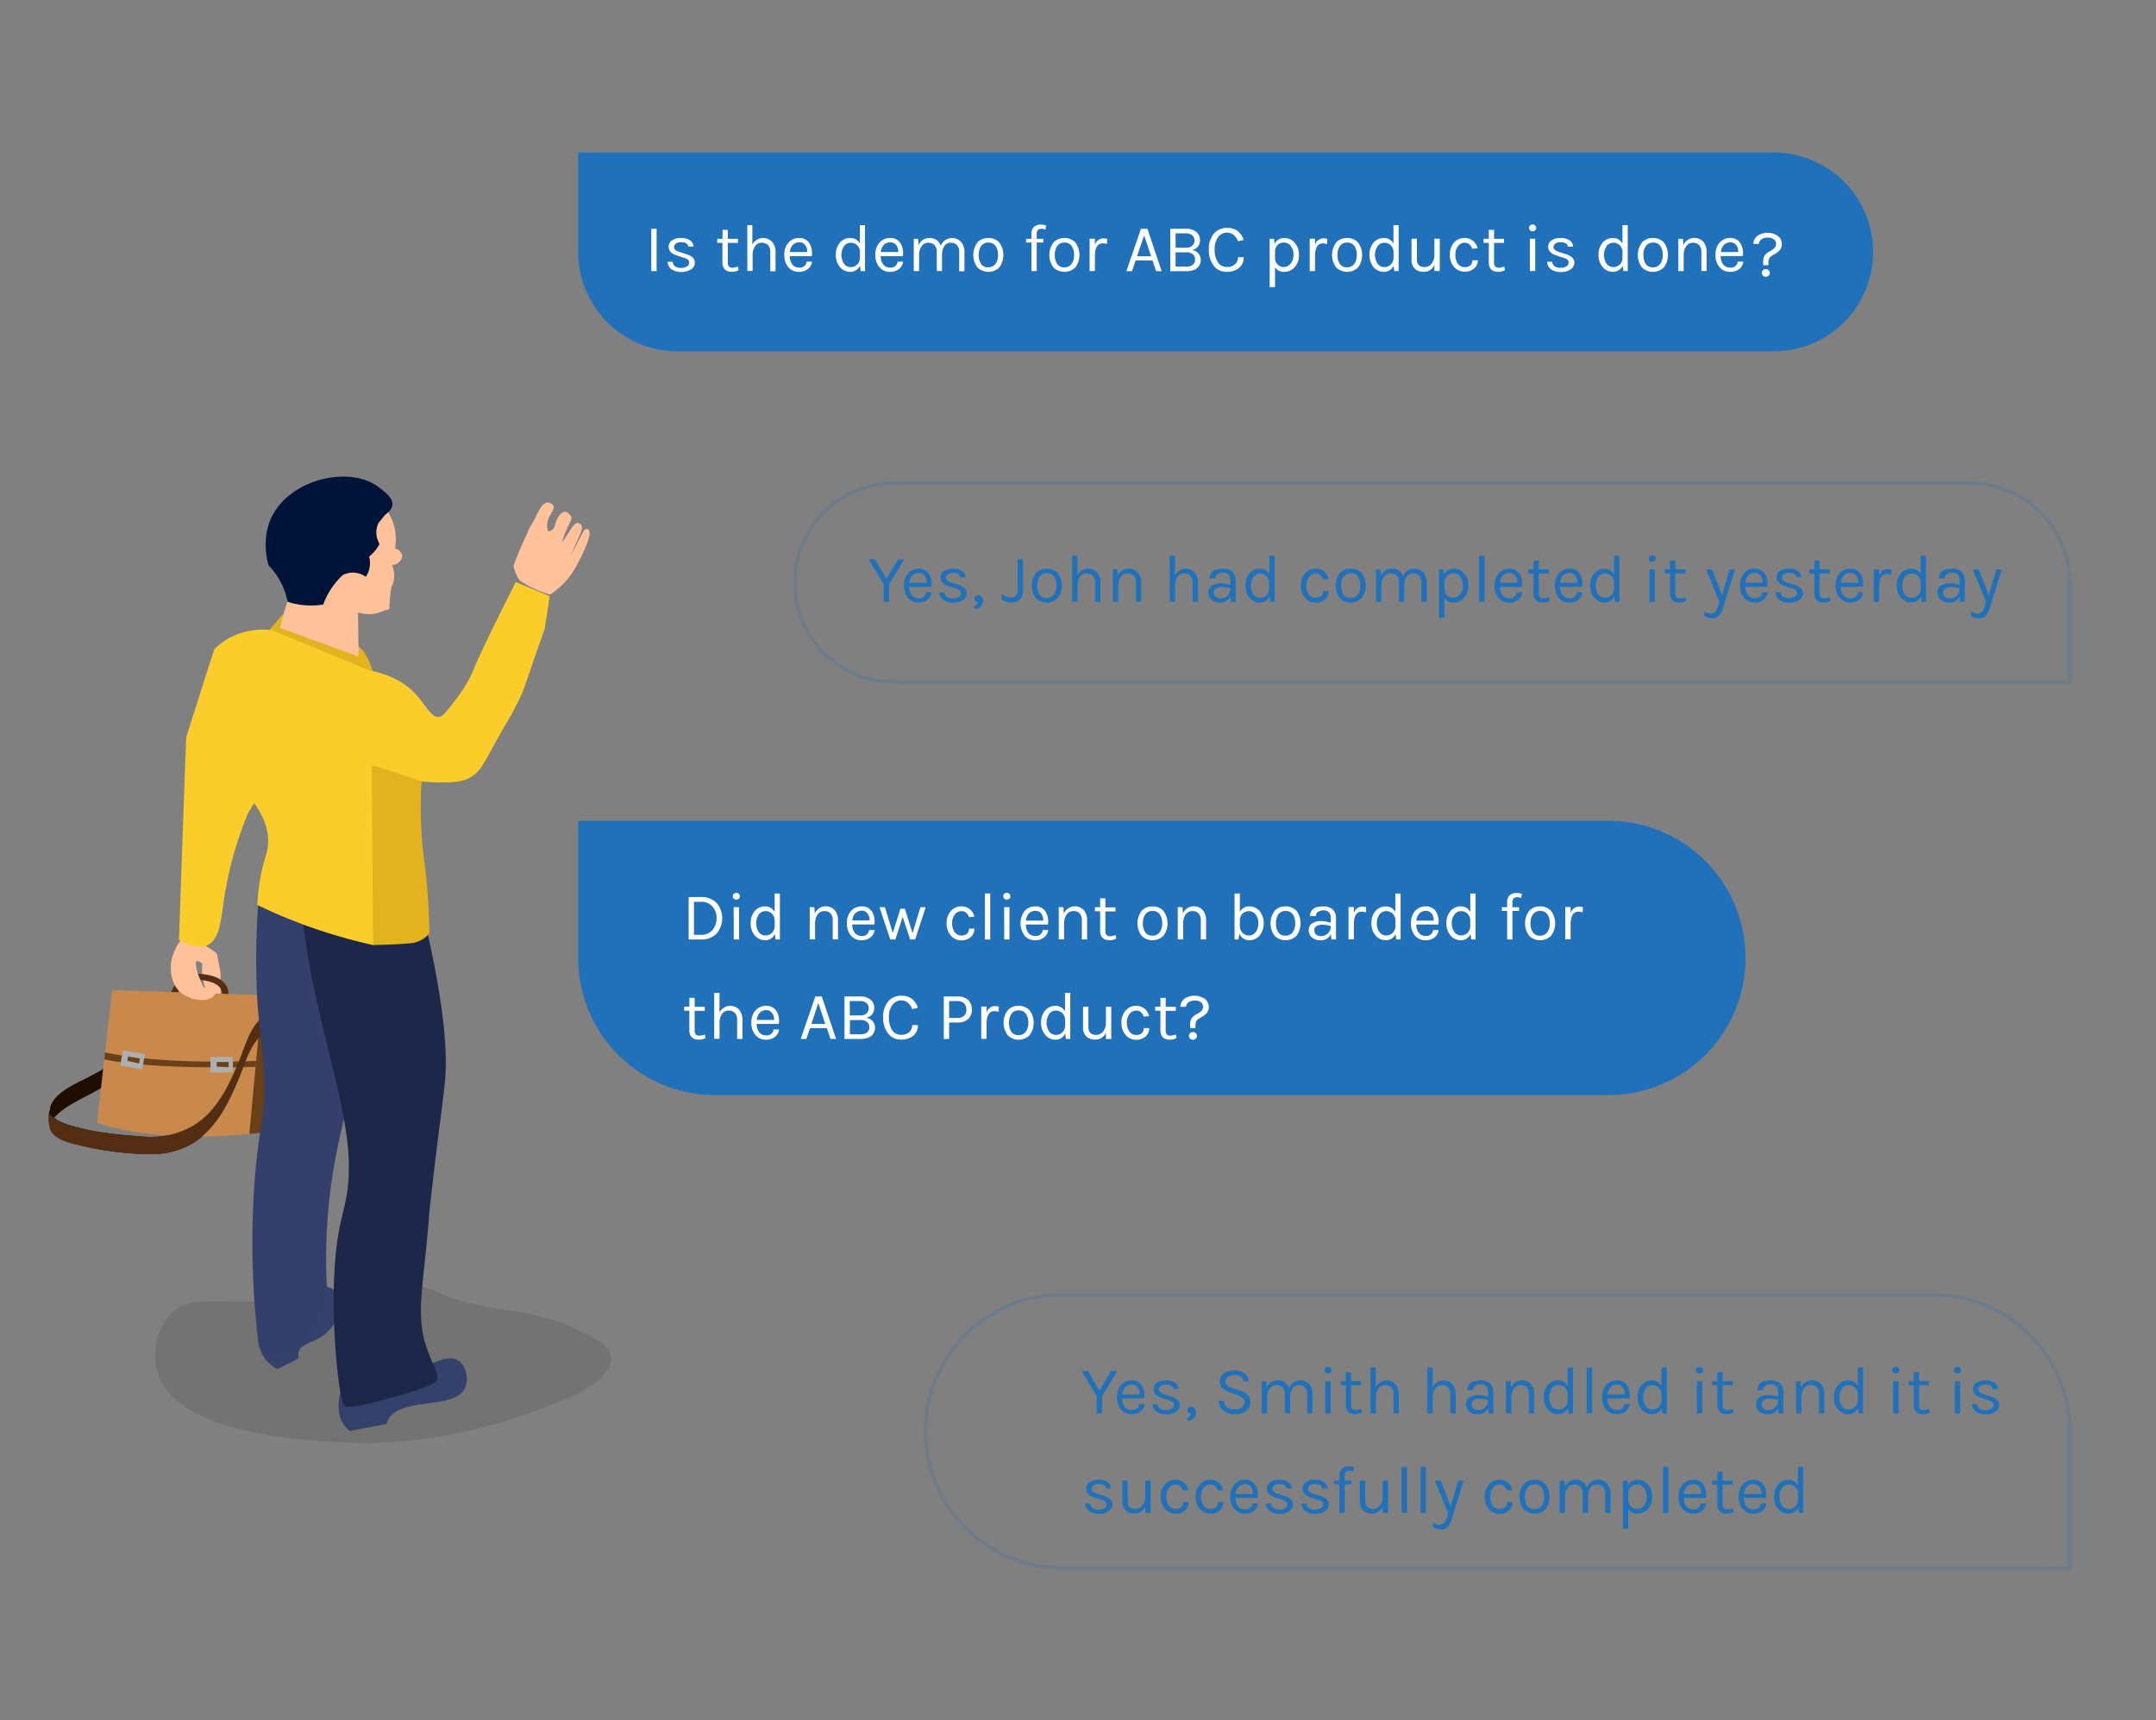 <svg id="Layer_1" data-name="Layer 1" xmlns="http://www.w3.org/2000/svg" viewBox="0 0 650.51 518.94"><rect x="0" y="0" width="650.51" height="518.94" fill="#808080" stroke="none"/><defs><style>.cls-1,.cls-3{fill:#2071b9;}.cls-2{fill:#fff;}.cls-3{opacity:0.2;}.cls-4{opacity:0.1;}.cls-5{fill:#ffc19a;}.cls-6{fill:#1f0d02;}.cls-7{fill:#532e13;}.cls-8{fill:#c9894d;}.cls-9{fill:#6a4019;}.cls-10{fill:#aeaeae;}.cls-11{fill:#34416b;}.cls-12{fill:#34406b;}.cls-13{fill:#e2b31e;}.cls-14{fill:#001338;}.cls-15{fill:#1d274a;}.cls-16{fill:#fbcd2a;}</style></defs><title>sales-chat</title><path class="cls-1" d="M174.45,46h360.7a30,30,0,0,1,30,30v0a30,30,0,0,1-30,30H204.45a30,30,0,0,1-30-30V46A0,0,0,0,1,174.45,46Z"/><path class="cls-2" d="M196.5,69h1.61V81.78H196.5Z"/><path class="cls-2" d="M202.73,72.52a4.75,4.75,0,0,1,2.78-.72,4.53,4.53,0,0,1,2.74.74,2.32,2.32,0,0,1,1,1.85h-1.56c-.13-.88-.87-1.32-2.24-1.32a2.34,2.34,0,0,0-1.54.45,1.25,1.25,0,0,0-.54,1,1.1,1.1,0,0,0,.41.88,3.49,3.49,0,0,0,1.3.62l2,.65a5.09,5.09,0,0,1,1.91,1,2.12,2.12,0,0,1,.66,1.65,2.39,2.39,0,0,1-1.08,1.89,5.72,5.72,0,0,1-6,0,2.89,2.89,0,0,1-1.14-2.23h1.55a1.64,1.64,0,0,0,.74,1.38,3.23,3.23,0,0,0,1.77.46,3.18,3.18,0,0,0,1.75-.45,1.29,1.29,0,0,0,.69-1.07,1.15,1.15,0,0,0-.41-1,3.58,3.58,0,0,0-1.32-.57l-1.9-.63c-1.69-.5-2.54-1.39-2.54-2.65A2.2,2.2,0,0,1,202.73,72.52Z"/><path class="cls-2" d="M222.86,81.5a4.33,4.33,0,0,1-3.2.35,2.26,2.26,0,0,1-1.46-1.37,3,3,0,0,1-.23-1.22v-6H216.4V72.05H218V69.34h1.59v2.71h3.06v1.22h-3.06v6c0,1,.46,1.49,1.38,1.49a4.84,4.84,0,0,0,1.7-.37Z"/><path class="cls-2" d="M227,73.84A3.65,3.65,0,0,1,233,73a4.62,4.62,0,0,1,1,3.11v5.72h-1.59V76.06a3,3,0,0,0-.66-2.12,2.5,2.5,0,0,0-1.91-.71,2.34,2.34,0,0,0-2,1,4.92,4.92,0,0,0-.76,2.9v4.6h-1.6V67.91H227Z"/><path class="cls-2" d="M241.09,80.71a2,2,0,0,0,2.3-1.78H245a3.33,3.33,0,0,1-1.29,2.27,4.29,4.29,0,0,1-2.66.81,4,4,0,0,1-3.18-1.4,5.46,5.46,0,0,1-1.22-3.71,5.38,5.38,0,0,1,1.23-3.71,4.19,4.19,0,0,1,3.28-1.39,3.39,3.39,0,0,1,3.06,1.59,5.66,5.66,0,0,1,.7,3.87H238.3a4,4,0,0,0,.73,2.48A2.46,2.46,0,0,0,241.09,80.71Zm1.18-7.38a2.76,2.76,0,0,0-3.11.6,3.73,3.73,0,0,0-.84,2.11h5.19A2.79,2.79,0,0,0,242.27,73.33Z"/><path class="cls-2" d="M259.44,73.5V67.91H261V81.78h-1.31l-.2-1.62a3.35,3.35,0,0,1-1.24,1.38,3.24,3.24,0,0,1-1.69.47,4,4,0,0,1-3.11-1.43,5.44,5.44,0,0,1-1.25-3.71,5.33,5.33,0,0,1,1.23-3.68,4,4,0,0,1,3.12-1.39A3.13,3.13,0,0,1,259.44,73.5Zm-2.77-.27a2.46,2.46,0,0,0-2,1,4.83,4.83,0,0,0,0,5.34,2.44,2.44,0,0,0,2,1,2.69,2.69,0,0,0,1.94-.76,2.82,2.82,0,0,0,.85-2V76.18a2.92,2.92,0,0,0-.8-2.16A2.68,2.68,0,0,0,256.67,73.23Z"/><path class="cls-2" d="M268.52,80.71a2,2,0,0,0,2.3-1.78h1.65a3.33,3.33,0,0,1-1.29,2.27,4.27,4.27,0,0,1-2.66.81,4,4,0,0,1-3.17-1.4,5.41,5.41,0,0,1-1.23-3.71,5.33,5.33,0,0,1,1.24-3.71,4.17,4.17,0,0,1,3.27-1.39,3.37,3.37,0,0,1,3.06,1.59,5.6,5.6,0,0,1,.7,3.87h-6.66a4,4,0,0,0,.74,2.48A2.43,2.43,0,0,0,268.52,80.71Zm1.18-7.38a2.75,2.75,0,0,0-3.1.6,3.74,3.74,0,0,0-.85,2.11H271A2.8,2.8,0,0,0,269.7,73.33Z"/><path class="cls-2" d="M277.2,73.92a3.34,3.34,0,0,1,3.28-2.12,3.36,3.36,0,0,1,3.36,2.35A3.69,3.69,0,0,1,290,73a4.66,4.66,0,0,1,1,3.11v5.72h-1.59V76.06a3,3,0,0,0-.66-2.12,2.51,2.51,0,0,0-1.91-.71,2.17,2.17,0,0,0-1.92,1,5,5,0,0,0-.69,2.81v4.72h-1.58V76.06a3,3,0,0,0-.67-2.12,2.46,2.46,0,0,0-1.88-.71,2.37,2.37,0,0,0-2,1,4.72,4.72,0,0,0-.79,2.77v4.78h-1.61V72.05H277Z"/><path class="cls-2" d="M298.2,71.8a4.34,4.34,0,0,1,3.29,1.33,6.34,6.34,0,0,1,0,7.56,4.76,4.76,0,0,1-6.58,0,6.34,6.34,0,0,1,0-7.56A4.32,4.32,0,0,1,298.2,71.8Zm2.91,5.11a4.49,4.49,0,0,0-.73-2.73,2.51,2.51,0,0,0-2.15-1,2.55,2.55,0,0,0-2.17,1,4.43,4.43,0,0,0-.75,2.73,4.56,4.56,0,0,0,.71,2.73,2.46,2.46,0,0,0,2.13,1,2.65,2.65,0,0,0,2.19-1A4.36,4.36,0,0,0,301.11,76.91Z"/><path class="cls-2" d="M315.39,69.28a3.08,3.08,0,0,0-1.06-.27,1.67,1.67,0,0,0-1.12.35,1.54,1.54,0,0,0-.41,1.22v1.47h2v1.1h-2v8.63h-1.59V73.15H309.6v-1.1h1.61V70.56a2.67,2.67,0,0,1,.8-2.13,2.75,2.75,0,0,1,1.83-.68,5.68,5.68,0,0,1,1.83.27Z"/><path class="cls-2" d="M321.15,71.8a4.32,4.32,0,0,1,3.29,1.33,6.34,6.34,0,0,1,0,7.56,4.76,4.76,0,0,1-6.58,0,6.34,6.34,0,0,1,0-7.56A4.34,4.34,0,0,1,321.15,71.8Zm2.91,5.11a4.49,4.49,0,0,0-.73-2.73,2.5,2.5,0,0,0-2.15-1,2.57,2.57,0,0,0-2.17,1,4.43,4.43,0,0,0-.75,2.73,4.64,4.64,0,0,0,.71,2.73,2.48,2.48,0,0,0,2.13,1,2.65,2.65,0,0,0,2.19-1A4.3,4.3,0,0,0,324.06,76.91Z"/><path class="cls-2" d="M332.74,73.41c-1.53,0-2.33,1.21-2.38,3.63v4.74h-1.61V72h1.61V73.9a2.64,2.64,0,0,1,2.58-2,3.42,3.42,0,0,1,1.12.18L334,73.62A3.76,3.76,0,0,0,332.74,73.41Z"/><path class="cls-2" d="M344.25,69h1.95l4.3,12.81h-1.67l-1.1-3.25h-5.09l-1.1,3.25h-1.69Zm-1.18,8.29h4.25L345.21,71Z"/><path class="cls-2" d="M353.09,69h4.78a4.56,4.56,0,0,1,3.11,1,3.06,3.06,0,0,1,1.09,2.4,3.14,3.14,0,0,1-.6,1.92,3,3,0,0,1-1.82,1.1,3.09,3.09,0,0,1,1.92,1,2.81,2.81,0,0,1,.72,1.89,3.15,3.15,0,0,1-2.3,3.2,6.39,6.39,0,0,1-2.1.3h-4.8Zm1.61,5.73h3.13a2.92,2.92,0,0,0,1.89-.58,2.19,2.19,0,0,0,0-3.19,2.9,2.9,0,0,0-1.91-.57H354.7Zm3.15,5.68a3,3,0,0,0,2.1-.59,2,2,0,0,0,.63-1.57,1.94,1.94,0,0,0-.69-1.56,3.14,3.14,0,0,0-2-.58H354.7v4.3Z"/><path class="cls-2" d="M370.2,68.75a5,5,0,0,1,3.31,1,5.27,5.27,0,0,1,1.72,2.68l-1.73.34a4.12,4.12,0,0,0-1.28-1.9,3.1,3.1,0,0,0-2-.7,3.23,3.23,0,0,0-2.67,1.34,5.88,5.88,0,0,0-1.06,3.74,6.87,6.87,0,0,0,.95,3.84,3.11,3.11,0,0,0,2.78,1.44,3.49,3.49,0,0,0,2.41-.8,2.75,2.75,0,0,0,.89-2.13h1.73a4,4,0,0,1-1.38,3.2A5.57,5.57,0,0,1,370.08,82a4.75,4.75,0,0,1-3.87-1.83,7.64,7.64,0,0,1-1.47-4.91,7,7,0,0,1,1.52-4.8A5,5,0,0,1,370.2,68.75Z"/><path class="cls-2" d="M384.6,73.54a3.07,3.07,0,0,1,2.86-1.74,4.08,4.08,0,0,1,3.17,1.41,5.31,5.31,0,0,1,1.28,3.71,5.22,5.22,0,0,1-1.29,3.69,4.1,4.1,0,0,1-3.15,1.4,3,3,0,0,1-2.77-1.41v6h-1.61V72.05h1.32Zm2.79,7a2.6,2.6,0,0,0,2-1,3.91,3.91,0,0,0,.87-2.68,4.09,4.09,0,0,0-.83-2.7,2.5,2.5,0,0,0-2-1,2.66,2.66,0,0,0-1.94.74,2.82,2.82,0,0,0-.79,2v1.85a2.63,2.63,0,0,0,.77,2A2.69,2.69,0,0,0,387.39,80.58Z"/><path class="cls-2" d="M399.16,73.41q-2.31,0-2.38,3.63v4.74h-1.61V72h1.61V73.9a2.64,2.64,0,0,1,2.58-2,3.42,3.42,0,0,1,1.12.18l-.08,1.57A3.8,3.8,0,0,0,399.16,73.41Z"/><path class="cls-2" d="M406.45,71.8a4.34,4.34,0,0,1,3.29,1.33,6.34,6.34,0,0,1,0,7.56,4.76,4.76,0,0,1-6.58,0,6.34,6.34,0,0,1,0-7.56A4.34,4.34,0,0,1,406.45,71.8Zm2.91,5.11a4.49,4.49,0,0,0-.73-2.73,2.51,2.51,0,0,0-2.15-1,2.57,2.57,0,0,0-2.17,1,4.43,4.43,0,0,0-.75,2.73,4.64,4.64,0,0,0,.71,2.73,2.47,2.47,0,0,0,2.13,1,2.65,2.65,0,0,0,2.19-1A4.36,4.36,0,0,0,409.36,76.91Z"/><path class="cls-2" d="M420.44,73.5V67.91H422V81.78h-1.3l-.21-1.62a3.28,3.28,0,0,1-1.24,1.38,3.24,3.24,0,0,1-1.69.47,4,4,0,0,1-3.11-1.43,5.44,5.44,0,0,1-1.25-3.71,5.33,5.33,0,0,1,1.23-3.68,4,4,0,0,1,3.12-1.39A3.12,3.12,0,0,1,420.44,73.5Zm-2.77-.27a2.43,2.43,0,0,0-2,1,4.78,4.78,0,0,0,0,5.34,2.41,2.41,0,0,0,1.95,1,2.73,2.73,0,0,0,2-.76,2.85,2.85,0,0,0,.84-2V76.18a2.92,2.92,0,0,0-.79-2.16A2.72,2.72,0,0,0,417.67,73.23Z"/><path class="cls-2" d="M432.78,79.85A3.35,3.35,0,0,1,429.55,82a3.81,3.81,0,0,1-2.66-.92,3.64,3.64,0,0,1-1-2.83V72h1.61V78.1q0,2.46,2.28,2.46a2.64,2.64,0,0,0,2.15-1,4.1,4.1,0,0,0,.86-2.6V72h1.61v9.75h-1.61Z"/><path class="cls-2" d="M441.76,71.8a4,4,0,0,1,2.74.89,4.1,4.1,0,0,1,1.32,2.21l-1.63.14a2.66,2.66,0,0,0-.86-1.33,2,2,0,0,0-1.3-.48,2.61,2.61,0,0,0-2.11,1,4.1,4.1,0,0,0-.8,2.66,4.28,4.28,0,0,0,.78,2.69,2.4,2.4,0,0,0,2,1,2.49,2.49,0,0,0,1.75-.54,2,2,0,0,0,.58-1.53h1.65A3.21,3.21,0,0,1,444.75,81a4.41,4.41,0,0,1-6-.44,5.29,5.29,0,0,1-1.29-3.73,5.2,5.2,0,0,1,1.28-3.7A4,4,0,0,1,441.76,71.8Z"/><path class="cls-2" d="M454.09,81.5a4.34,4.34,0,0,1-3.2.35,2.3,2.3,0,0,1-1.47-1.37,3.2,3.2,0,0,1-.22-1.22v-6h-1.57V72.05h1.57V69.34h1.59v2.71h3v1.22h-3v6c0,1,.46,1.49,1.38,1.49a4.75,4.75,0,0,0,1.69-.37Z"/><path class="cls-2" d="M462.4,69.75a1,1,0,0,1-.77-.28,1.12,1.12,0,0,1,0-1.46,1,1,0,0,1,.77-.28,1.07,1.07,0,0,1,.78.28,1,1,0,0,1,0,1.46A1.07,1.07,0,0,1,462.4,69.75ZM461.6,72h1.61v9.75H461.6Z"/><path class="cls-2" d="M468.11,72.52a4.77,4.77,0,0,1,2.78-.72,4.51,4.51,0,0,1,2.74.74,2.33,2.33,0,0,1,1,1.85h-1.57c-.12-.88-.87-1.32-2.24-1.32a2.36,2.36,0,0,0-1.54.45,1.25,1.25,0,0,0-.54,1,1.13,1.13,0,0,0,.41.88,3.57,3.57,0,0,0,1.3.62l2,.65a5,5,0,0,1,1.9,1,2.12,2.12,0,0,1,.67,1.65,2.39,2.39,0,0,1-1.08,1.89,4.76,4.76,0,0,1-3,.85,4.67,4.67,0,0,1-3-.87,2.89,2.89,0,0,1-1.14-2.23h1.55a1.62,1.62,0,0,0,.74,1.38,3.2,3.2,0,0,0,1.76.46,3.14,3.14,0,0,0,1.75-.45,1.29,1.29,0,0,0,.69-1.07,1.14,1.14,0,0,0-.4-1,3.65,3.65,0,0,0-1.33-.57l-1.89-.63c-1.7-.5-2.55-1.39-2.55-2.65A2.22,2.22,0,0,1,468.11,72.52Z"/><path class="cls-2" d="M489.53,73.5V67.91h1.59V81.78h-1.31l-.2-1.62a3.35,3.35,0,0,1-1.24,1.38,3.24,3.24,0,0,1-1.69.47,4,4,0,0,1-3.11-1.43,5.39,5.39,0,0,1-1.25-3.71,5.33,5.33,0,0,1,1.23-3.68,4,4,0,0,1,3.12-1.39A3.13,3.13,0,0,1,489.53,73.5Zm-2.77-.27a2.46,2.46,0,0,0-2,1,4.83,4.83,0,0,0,0,5.34,2.43,2.43,0,0,0,2,1,2.69,2.69,0,0,0,1.94-.76,2.82,2.82,0,0,0,.85-2V76.18a2.92,2.92,0,0,0-.8-2.16A2.72,2.72,0,0,0,486.76,73.23Z"/><path class="cls-2" d="M498.75,71.8A4.32,4.32,0,0,1,502,73.13a6.3,6.3,0,0,1,0,7.56,4.76,4.76,0,0,1-6.58,0,6.34,6.34,0,0,1,0-7.56A4.35,4.35,0,0,1,498.75,71.8Zm2.92,5.11a4.49,4.49,0,0,0-.74-2.73,2.5,2.5,0,0,0-2.15-1,2.55,2.55,0,0,0-2.16,1,4.36,4.36,0,0,0-.76,2.73,4.64,4.64,0,0,0,.71,2.73,2.48,2.48,0,0,0,2.13,1,2.62,2.62,0,0,0,2.19-1A4.3,4.3,0,0,0,501.67,76.91Z"/><path class="cls-2" d="M507.92,73.92a3.66,3.66,0,0,1,6-1,4.66,4.66,0,0,1,1,3.11v5.72h-1.58V76.06a3,3,0,0,0-.67-2.12,2.46,2.46,0,0,0-1.88-.71,2.36,2.36,0,0,0-2,1A4.72,4.72,0,0,0,508,77v4.78h-1.61V72.05h1.39Z"/><path class="cls-2" d="M522,80.71a2,2,0,0,0,2.3-1.78H526a3.3,3.3,0,0,1-1.29,2.27A4.27,4.27,0,0,1,522,82a4,4,0,0,1-3.17-1.4,5.41,5.41,0,0,1-1.23-3.71,5.33,5.33,0,0,1,1.24-3.71,4.18,4.18,0,0,1,3.28-1.39,3.37,3.37,0,0,1,3,1.59,5.6,5.6,0,0,1,.7,3.87h-6.66a4,4,0,0,0,.74,2.48A2.44,2.44,0,0,0,522,80.71Zm1.18-7.38a2.75,2.75,0,0,0-3.1.6,3.81,3.81,0,0,0-.85,2.11h5.2A2.8,2.8,0,0,0,523.19,73.33Z"/><path class="cls-3" d="M625,206.24H269.77a30.5,30.5,0,1,1,0-61H594.45a30.54,30.54,0,0,1,30.5,30.5Zm-355.18-60a29.5,29.5,0,1,0,0,59H624v-29.5a29.54,29.54,0,0,0-29.5-29.5Z"/><path class="cls-1" d="M264,168.72l3.44,5.88,3.52-5.88h1.9l-4.61,7.55v5.26h-1.63v-5.26l-4.54-7.55Z"/><path class="cls-1" d="M277.14,180.45a2,2,0,0,0,2.31-1.77h1.65a3.33,3.33,0,0,1-1.3,2.27,4.27,4.27,0,0,1-2.66.8,4,4,0,0,1-3.17-1.39,6.25,6.25,0,0,1,0-7.43,4.17,4.17,0,0,1,3.28-1.38,3.37,3.37,0,0,1,3.05,1.59A5.6,5.6,0,0,1,281,177h-6.66a4,4,0,0,0,.74,2.47A2.41,2.41,0,0,0,277.14,180.45Zm1.19-7.37a2.4,2.4,0,0,0-1.14-.25,2.44,2.44,0,0,0-2,.85,3.75,3.75,0,0,0-.85,2.11h5.2A2.81,2.81,0,0,0,278.33,173.08Z"/><path class="cls-1" d="M284.79,172.26a4.85,4.85,0,0,1,2.78-.71,4.51,4.51,0,0,1,2.74.73,2.35,2.35,0,0,1,1,1.86h-1.57c-.12-.89-.87-1.33-2.24-1.33a2.36,2.36,0,0,0-1.54.45,1.27,1.27,0,0,0-.54,1,1.11,1.11,0,0,0,.41.87,3.4,3.4,0,0,0,1.31.62l1.95.66a5,5,0,0,1,1.91,1,2.13,2.13,0,0,1,.66,1.65,2.42,2.42,0,0,1-1.08,1.9,4.82,4.82,0,0,1-3,.84,4.73,4.73,0,0,1-3-.86,2.91,2.91,0,0,1-1.14-2.23H285a1.59,1.59,0,0,0,.74,1.37,3.61,3.61,0,0,0,3.51,0,1.29,1.29,0,0,0,.7-1.07,1.13,1.13,0,0,0-.41-.94,3.57,3.57,0,0,0-1.33-.57l-1.89-.64q-2.55-.75-2.55-2.64A2.25,2.25,0,0,1,284.79,172.26Z"/><path class="cls-1" d="M294.29,181.33a.92.92,0,0,1-.3-.72,1,1,0,0,1,.31-.75,1.26,1.26,0,0,1,.9-.31,1.24,1.24,0,0,1,1,.46,1.72,1.72,0,0,1,.39,1.15,2.69,2.69,0,0,1-.45,1.42,3.26,3.26,0,0,1-1.37,1.17l-1.2-.59a2.65,2.65,0,0,0,1.53-1.53A1.43,1.43,0,0,1,294.29,181.33Z"/><path class="cls-1" d="M307.71,180.84a3.35,3.35,0,0,1-2.42.91,6.52,6.52,0,0,1-3.07-.85v-1.67a4.81,4.81,0,0,0,2.67,1,2,2,0,0,0,1.71-.62,3,3,0,0,0,.44-1.77v-9.1h1.61v9.1A4.08,4.08,0,0,1,307.71,180.84Z"/><path class="cls-1" d="M315.84,171.55a4.32,4.32,0,0,1,3.29,1.32,6.34,6.34,0,0,1,0,7.56,4.76,4.76,0,0,1-6.58,0,6.34,6.34,0,0,1,0-7.56A4.33,4.33,0,0,1,315.84,171.55Zm2.91,5.1a4.49,4.49,0,0,0-.73-2.73,2.5,2.5,0,0,0-2.15-1,2.58,2.58,0,0,0-2.17,1,4.43,4.43,0,0,0-.75,2.73,4.64,4.64,0,0,0,.71,2.73,2.47,2.47,0,0,0,2.13,1,2.62,2.62,0,0,0,2.19-1A4.3,4.3,0,0,0,318.75,176.65Z"/><path class="cls-1" d="M325.07,173.59a3.66,3.66,0,0,1,5.94-.9,4.69,4.69,0,0,1,1,3.12v5.72h-1.59v-5.72a3,3,0,0,0-.66-2.12,2.44,2.44,0,0,0-1.9-.71,2.36,2.36,0,0,0-2,1,4.93,4.93,0,0,0-.75,2.91v4.6h-1.61V167.66h1.61Z"/><path class="cls-1" d="M337.31,173.67a3.66,3.66,0,0,1,6-1,4.69,4.69,0,0,1,1,3.12v5.72h-1.58v-5.72a3,3,0,0,0-.67-2.12,2.42,2.42,0,0,0-1.88-.71,2.39,2.39,0,0,0-2,1,4.74,4.74,0,0,0-.79,2.77v4.79h-1.61v-9.74h1.39Z"/><path class="cls-1" d="M354.5,173.59a3.66,3.66,0,0,1,5.94-.9,4.69,4.69,0,0,1,1,3.12v5.72h-1.59v-5.72a3,3,0,0,0-.66-2.12,2.44,2.44,0,0,0-1.9-.71,2.36,2.36,0,0,0-2,1,4.93,4.93,0,0,0-.75,2.91v4.6h-1.61V167.66h1.61Z"/><path class="cls-1" d="M371.22,175.22a2.66,2.66,0,0,0-.55-1.9,2.13,2.13,0,0,0-1.6-.57,3,3,0,0,0-1.69.42,1.44,1.44,0,0,0-.64,1.31H365a2.66,2.66,0,0,1,2.4-2.77,7.26,7.26,0,0,1,1.59-.16,4,4,0,0,1,2.83.92,3.56,3.56,0,0,1,1,2.79v6.27h-1.39l-.16-1.63a3.27,3.27,0,0,1-3.24,1.85,3.57,3.57,0,0,1-2.51-.87,2.86,2.86,0,0,1-.95-2.18,2.35,2.35,0,0,1,1.05-2,4.45,4.45,0,0,1,2.62-.73,8.6,8.6,0,0,1,3,.53Zm0,2.26a9.57,9.57,0,0,0-2.52-.41,3.48,3.48,0,0,0-1.76.39,1.31,1.31,0,0,0-.67,1.22c0,1.22.69,1.83,2.08,1.83a2.79,2.79,0,0,0,2-.84A3,3,0,0,0,371.22,177.48Z"/><path class="cls-1" d="M383,173.24v-5.58h1.59v13.87h-1.3l-.21-1.63a3.37,3.37,0,0,1-1.24,1.39,3.2,3.2,0,0,1-1.69.46,4,4,0,0,1-3.11-1.42,5.45,5.45,0,0,1-1.25-3.72,5.35,5.35,0,0,1,1.23-3.68,4,4,0,0,1,3.12-1.38A3.11,3.11,0,0,1,383,173.24ZM380.2,173a2.44,2.44,0,0,0-2,1,4.8,4.8,0,0,0,0,5.35,2.44,2.44,0,0,0,1.95,1,2.74,2.74,0,0,0,1.95-.77,2.81,2.81,0,0,0,.84-2v-1.59a2.92,2.92,0,0,0-.79-2.16A2.68,2.68,0,0,0,380.2,173Z"/><path class="cls-1" d="M396.79,171.55a4,4,0,0,1,2.74.89,4.08,4.08,0,0,1,1.33,2.21l-1.63.14a2.76,2.76,0,0,0-.86-1.34,2,2,0,0,0-1.3-.47,2.59,2.59,0,0,0-2.11,1,4,4,0,0,0-.81,2.66,4.33,4.33,0,0,0,.79,2.7,2.37,2.37,0,0,0,1.95,1,2.52,2.52,0,0,0,1.76-.54,2,2,0,0,0,.58-1.54h1.65a3.26,3.26,0,0,1-1.09,2.54,4.17,4.17,0,0,1-2.85,1,4.09,4.09,0,0,1-3.14-1.4,5.32,5.32,0,0,1-1.3-3.74,5.18,5.18,0,0,1,1.29-3.7A4,4,0,0,1,396.79,171.55Z"/><path class="cls-1" d="M407.54,171.55a4.35,4.35,0,0,1,3.29,1.32,6.34,6.34,0,0,1,0,7.56,4.76,4.76,0,0,1-6.58,0,6.3,6.3,0,0,1,0-7.56A4.32,4.32,0,0,1,407.54,171.55Zm2.91,5.1a4.56,4.56,0,0,0-.73-2.73,2.51,2.51,0,0,0-2.15-1,2.55,2.55,0,0,0-2.17,1,4.36,4.36,0,0,0-.76,2.73,4.56,4.56,0,0,0,.72,2.73,2.43,2.43,0,0,0,2.12,1,2.6,2.6,0,0,0,2.19-1A4.3,4.3,0,0,0,410.45,176.65Z"/><path class="cls-1" d="M416.7,173.67a3.34,3.34,0,0,1,3.28-2.12,3.33,3.33,0,0,1,3.36,2.34,3.38,3.38,0,0,1,3.4-2.34,3.34,3.34,0,0,1,2.71,1.14,4.69,4.69,0,0,1,1,3.12v5.72h-1.59v-5.72a3,3,0,0,0-.66-2.12,2.46,2.46,0,0,0-1.91-.71,2.17,2.17,0,0,0-1.92,1,5,5,0,0,0-.68,2.81v4.73h-1.59v-5.72a3,3,0,0,0-.66-2.12,2.44,2.44,0,0,0-1.89-.71,2.36,2.36,0,0,0-2,1,4.67,4.67,0,0,0-.8,2.77v4.79h-1.61v-9.74h1.39Z"/><path class="cls-1" d="M435.7,173.28a3.1,3.1,0,0,1,2.87-1.73,4.1,4.1,0,0,1,3.17,1.41,5.29,5.29,0,0,1,1.28,3.7,5.23,5.23,0,0,1-1.29,3.7,4.11,4.11,0,0,1-3.15,1.39,3,3,0,0,1-2.77-1.4v6H434.2V171.79h1.32Zm2.79,7.05a2.63,2.63,0,0,0,2-1,3.88,3.88,0,0,0,.87-2.68,4.13,4.13,0,0,0-.83-2.7,2.53,2.53,0,0,0-2-1,2.62,2.62,0,0,0-1.93.74,2.78,2.78,0,0,0-.79,2v1.86a2.61,2.61,0,0,0,.77,2A2.67,2.67,0,0,0,438.49,180.33Z"/><path class="cls-1" d="M446.29,167.66h1.61v13.87h-1.61Z"/><path class="cls-1" d="M455.36,180.45a2,2,0,0,0,2.3-1.77h1.65A3.36,3.36,0,0,1,458,181a4.29,4.29,0,0,1-2.66.8,4,4,0,0,1-3.18-1.39,5.47,5.47,0,0,1-1.22-3.72,5.39,5.39,0,0,1,1.23-3.71,4.19,4.19,0,0,1,3.28-1.38,3.39,3.39,0,0,1,3.06,1.59,5.66,5.66,0,0,1,.7,3.87h-6.66a4,4,0,0,0,.73,2.47A2.43,2.43,0,0,0,455.36,180.45Zm1.18-7.37a2.34,2.34,0,0,0-1.14-.25,2.44,2.44,0,0,0-2,.85,3.67,3.67,0,0,0-.84,2.11h5.19A2.79,2.79,0,0,0,456.54,173.08Z"/><path class="cls-1" d="M467.58,181.24a4.29,4.29,0,0,1-3.2.35,2.28,2.28,0,0,1-1.47-1.36,3,3,0,0,1-.22-1.23v-6h-1.57v-1.23h1.57v-2.7h1.59v2.7h3.05V173h-3.05v6c0,1,.46,1.49,1.38,1.49a4.54,4.54,0,0,0,1.69-.37Z"/><path class="cls-1" d="M473.51,180.45a2,2,0,0,0,2.3-1.77h1.65a3.33,3.33,0,0,1-1.3,2.27,4.26,4.26,0,0,1-2.65.8,4,4,0,0,1-3.18-1.39,6.25,6.25,0,0,1,0-7.43,4.17,4.17,0,0,1,3.28-1.38,3.37,3.37,0,0,1,3.05,1.59,5.66,5.66,0,0,1,.71,3.87h-6.66a4,4,0,0,0,.73,2.47A2.42,2.42,0,0,0,473.51,180.45Zm1.18-7.37a2.4,2.4,0,0,0-1.14-.25,2.44,2.44,0,0,0-2,.85,3.67,3.67,0,0,0-.84,2.11h5.19A2.81,2.81,0,0,0,474.69,173.08Z"/><path class="cls-1" d="M487,173.24v-5.58h1.59v13.87h-1.31l-.2-1.63a3.44,3.44,0,0,1-1.24,1.39,3.23,3.23,0,0,1-1.69.46,4,4,0,0,1-3.11-1.42,5.45,5.45,0,0,1-1.25-3.72,5.35,5.35,0,0,1,1.23-3.68,4,4,0,0,1,3.12-1.38A3.12,3.12,0,0,1,487,173.24Zm-2.77-.26a2.48,2.48,0,0,0-2,1,4.85,4.85,0,0,0,0,5.35,2.47,2.47,0,0,0,2,1,2.7,2.7,0,0,0,1.94-.77,2.82,2.82,0,0,0,.85-2v-1.59a2.92,2.92,0,0,0-.8-2.16A2.65,2.65,0,0,0,484.24,173Z"/><path class="cls-1" d="M498.48,169.49a1.06,1.06,0,0,1-.77-.27,1,1,0,0,1-.27-.74,1,1,0,0,1,.27-.73,1.06,1.06,0,0,1,.77-.27,1.12,1.12,0,0,1,.78.27.94.94,0,0,1,.3.73,1,1,0,0,1-.3.74A1.12,1.12,0,0,1,498.48,169.49Zm-.8,2.28h1.61v9.76h-1.61Z"/><path class="cls-1" d="M508.76,181.24a4.28,4.28,0,0,1-3.2.35,2.25,2.25,0,0,1-1.46-1.36,3,3,0,0,1-.23-1.23v-6H502.3v-1.23h1.57v-2.7h1.59v2.7h3.06V173h-3.06v6c0,1,.46,1.49,1.39,1.49a4.62,4.62,0,0,0,1.69-.37Z"/><path class="cls-1" d="M514.22,184.36a3.33,3.33,0,0,0,2.1.77,1.7,1.7,0,0,0,1.4-.81,5.74,5.74,0,0,0,.78-1.79l.28-1-4-9.74h1.79l3,7.76,2.3-7.76h1.63l-3.65,11.67a5.68,5.68,0,0,1-1.23,2.29,2.58,2.58,0,0,1-1.94.79,5,5,0,0,1-2.43-.71Z"/><path class="cls-1" d="M529.39,180.45a2,2,0,0,0,2.3-1.77h1.65a3.32,3.32,0,0,1-1.29,2.27,4.27,4.27,0,0,1-2.66.8,4,4,0,0,1-3.17-1.39,5.42,5.42,0,0,1-1.23-3.72,5.35,5.35,0,0,1,1.24-3.71,4.17,4.17,0,0,1,3.28-1.38,3.37,3.37,0,0,1,3,1.59,5.6,5.6,0,0,1,.7,3.87H526.6a4,4,0,0,0,.74,2.47A2.41,2.41,0,0,0,529.39,180.45Zm1.18-7.37a2.34,2.34,0,0,0-1.14-.25,2.43,2.43,0,0,0-2,.85,3.68,3.68,0,0,0-.85,2.11h5.2A2.8,2.8,0,0,0,530.57,173.08Z"/><path class="cls-1" d="M537,172.26a4.85,4.85,0,0,1,2.78-.71,4.51,4.51,0,0,1,2.74.73,2.35,2.35,0,0,1,1,1.86H542c-.12-.89-.87-1.33-2.24-1.33a2.36,2.36,0,0,0-1.54.45,1.27,1.27,0,0,0-.54,1,1.11,1.11,0,0,0,.41.87,3.42,3.42,0,0,0,1.3.62l2,.66a4.89,4.89,0,0,1,1.9,1,2.14,2.14,0,0,1,.67,1.65,2.42,2.42,0,0,1-1.08,1.9,4.82,4.82,0,0,1-3,.84,4.73,4.73,0,0,1-3-.86,2.91,2.91,0,0,1-1.14-2.23h1.54A1.62,1.62,0,0,0,538,180a3.61,3.61,0,0,0,3.51,0,1.27,1.27,0,0,0,.69-1.07,1.12,1.12,0,0,0-.4-.94,3.73,3.73,0,0,0-1.33-.57l-1.89-.64q-2.55-.75-2.55-2.64A2.25,2.25,0,0,1,537,172.26Z"/><path class="cls-1" d="M552.33,181.24a4.29,4.29,0,0,1-3.2.35,2.28,2.28,0,0,1-1.47-1.36,3,3,0,0,1-.22-1.23v-6h-1.57v-1.23h1.57v-2.7H549v2.7h3.05V173H549v6c0,1,.46,1.49,1.38,1.49a4.58,4.58,0,0,0,1.69-.37Z"/><path class="cls-1" d="M558.25,180.45a2,2,0,0,0,2.31-1.77h1.64a3.32,3.32,0,0,1-1.29,2.27,4.27,4.27,0,0,1-2.66.8,4,4,0,0,1-3.17-1.39,5.42,5.42,0,0,1-1.23-3.72,5.35,5.35,0,0,1,1.24-3.71,4.17,4.17,0,0,1,3.28-1.38,3.37,3.37,0,0,1,3,1.59,5.6,5.6,0,0,1,.7,3.87h-6.66a4,4,0,0,0,.74,2.47A2.41,2.41,0,0,0,558.25,180.45Zm1.18-7.37a2.34,2.34,0,0,0-1.14-.25,2.43,2.43,0,0,0-2,.85,3.75,3.75,0,0,0-.85,2.11h5.2A2.8,2.8,0,0,0,559.43,173.08Z"/><path class="cls-1" d="M569.35,173.16c-1.53,0-2.33,1.21-2.38,3.62v4.75h-1.61v-9.76H567v1.88a2.65,2.65,0,0,1,2.59-2,3.5,3.5,0,0,1,1.12.18l-.08,1.57A4.13,4.13,0,0,0,569.35,173.16Z"/><path class="cls-1" d="M579.52,173.24v-5.58h1.59v13.87H579.8l-.2-1.63a3.44,3.44,0,0,1-1.24,1.39,3.23,3.23,0,0,1-1.69.46,4,4,0,0,1-3.11-1.42,5.4,5.4,0,0,1-1.25-3.72,5.35,5.35,0,0,1,1.23-3.68,4,4,0,0,1,3.12-1.38A3.12,3.12,0,0,1,579.52,173.24Zm-2.77-.26a2.48,2.48,0,0,0-2,1,4.85,4.85,0,0,0,0,5.35,2.45,2.45,0,0,0,2,1,2.7,2.7,0,0,0,1.94-.77,2.82,2.82,0,0,0,.85-2v-1.59a2.92,2.92,0,0,0-.8-2.16A2.68,2.68,0,0,0,576.75,173Z"/><path class="cls-1" d="M591.27,175.22a2.66,2.66,0,0,0-.55-1.9,2.13,2.13,0,0,0-1.6-.57,3,3,0,0,0-1.69.42,1.44,1.44,0,0,0-.64,1.31H585a2.66,2.66,0,0,1,2.4-2.77,7.26,7.26,0,0,1,1.59-.16,4,4,0,0,1,2.83.92,3.56,3.56,0,0,1,1,2.79v6.27h-1.39l-.16-1.63a3.27,3.27,0,0,1-3.24,1.85,3.57,3.57,0,0,1-2.51-.87,2.83,2.83,0,0,1-.95-2.18,2.35,2.35,0,0,1,1-2,4.44,4.44,0,0,1,2.61-.73,8.61,8.61,0,0,1,3,.53Zm0,2.26a9.64,9.64,0,0,0-2.53-.41,3.46,3.46,0,0,0-1.75.39,1.29,1.29,0,0,0-.67,1.22c0,1.22.69,1.83,2.08,1.83a2.76,2.76,0,0,0,2-.84A3,3,0,0,0,591.27,177.48Z"/><path class="cls-1" d="M594.69,184.36a3.37,3.37,0,0,0,2.1.77,1.7,1.7,0,0,0,1.4-.81,5.74,5.74,0,0,0,.78-1.79l.28-1-4-9.74h1.79l3,7.76,2.3-7.76h1.63l-3.65,11.67a5.68,5.68,0,0,1-1.23,2.29,2.56,2.56,0,0,1-1.94.79,5,5,0,0,1-2.43-.71Z"/><path class="cls-3" d="M625,473.44H319.75a41.68,41.68,0,0,1,0-83.35H583.27A41.73,41.73,0,0,1,625,431.77Zm-305.2-82.35a40.68,40.68,0,0,0,0,81.35H624V431.77a40.73,40.73,0,0,0-40.68-40.68Z"/><path class="cls-1" d="M328.27,413.57l3.44,5.89,3.52-5.89h1.9l-4.61,7.56v5.25h-1.63v-5.25l-4.54-7.56Z"/><path class="cls-1" d="M341.42,425.3a2,2,0,0,0,2.31-1.77h1.65a3.37,3.37,0,0,1-1.3,2.27,4.27,4.27,0,0,1-2.66.81,4,4,0,0,1-3.17-1.4,5.42,5.42,0,0,1-1.23-3.72,5.31,5.31,0,0,1,1.24-3.7,4.15,4.15,0,0,1,3.28-1.39,3.37,3.37,0,0,1,3,1.59,5.6,5.6,0,0,1,.7,3.87h-6.66a4,4,0,0,0,.74,2.47A2.41,2.41,0,0,0,341.42,425.3Zm1.19-7.37a2.54,2.54,0,0,0-1.15-.25,2.46,2.46,0,0,0-2,.85,3.78,3.78,0,0,0-.85,2.11h5.2A2.81,2.81,0,0,0,342.61,417.93Z"/><path class="cls-1" d="M349.07,417.11a4.85,4.85,0,0,1,2.78-.71,4.57,4.57,0,0,1,2.74.73,2.35,2.35,0,0,1,1,1.86h-1.57c-.12-.88-.87-1.33-2.24-1.33a2.36,2.36,0,0,0-1.54.45,1.27,1.27,0,0,0-.54,1,1.13,1.13,0,0,0,.41.88,3.74,3.74,0,0,0,1.3.62l2,.65a5,5,0,0,1,1.9,1,2.09,2.09,0,0,1,.67,1.65,2.39,2.39,0,0,1-1.08,1.89,4.82,4.82,0,0,1-3,.85,4.67,4.67,0,0,1-3-.87,2.91,2.91,0,0,1-1.14-2.23h1.55a1.59,1.59,0,0,0,.74,1.37,3.61,3.61,0,0,0,3.51,0,1.26,1.26,0,0,0,.69-1.07,1.14,1.14,0,0,0-.4-.94,3.65,3.65,0,0,0-1.33-.57l-1.89-.63c-1.7-.51-2.55-1.39-2.55-2.65A2.25,2.25,0,0,1,349.07,417.11Z"/><path class="cls-1" d="M358.57,426.18a.92.92,0,0,1-.3-.72,1,1,0,0,1,.31-.75,1.25,1.25,0,0,1,.9-.3,1.23,1.23,0,0,1,1,.45,1.77,1.77,0,0,1,.38,1.15,2.73,2.73,0,0,1-.44,1.42A3.26,3.26,0,0,1,359,428.6l-1.2-.59a2.65,2.65,0,0,0,1.53-1.53A1.33,1.33,0,0,1,358.57,426.18Z"/><path class="cls-1" d="M375.21,416.69c-.23-1.25-1.14-1.88-2.75-1.88a3.08,3.08,0,0,0-2,.56,1.69,1.69,0,0,0-.69,1.35,1.58,1.58,0,0,0,.42,1.19,3.64,3.64,0,0,0,1.39.71l2.67.92a5.53,5.53,0,0,1,2.17,1.28,3.14,3.14,0,0,1,.8,2.29A3.08,3.08,0,0,1,376,425.6a5.29,5.29,0,0,1-3.38,1,5.47,5.47,0,0,1-3.48-1.07,3.75,3.75,0,0,1-1.39-3h1.57a2.29,2.29,0,0,0,.88,1.94,3.72,3.72,0,0,0,2.28.67,3.58,3.58,0,0,0,2.21-.62,1.82,1.82,0,0,0,.82-1.47,1.78,1.78,0,0,0-.5-1.33,3.81,3.81,0,0,0-1.48-.82l-2.26-.83a6.85,6.85,0,0,1-2.4-1.27,2.73,2.73,0,0,1-.82-2.14,3,3,0,0,1,1.14-2.37,5.94,5.94,0,0,1,6.35,0,3.53,3.53,0,0,1,1.25,2.44Z"/><path class="cls-1" d="M382.26,418.52a3.34,3.34,0,0,1,3.28-2.12,3.33,3.33,0,0,1,3.36,2.34,3.7,3.7,0,0,1,6.11-1.2,4.69,4.69,0,0,1,1,3.12v5.72h-1.59v-5.72a3,3,0,0,0-.66-2.12,2.46,2.46,0,0,0-1.91-.71,2.18,2.18,0,0,0-1.92,1,5,5,0,0,0-.68,2.82v4.72h-1.59v-5.72a3,3,0,0,0-.67-2.12,2.41,2.41,0,0,0-1.88-.71,2.36,2.36,0,0,0-2,1,4.67,4.67,0,0,0-.8,2.77v4.79h-1.61v-9.73h1.39Z"/><path class="cls-1" d="M400.65,414.34a1,1,0,0,1-.76-.27,1,1,0,0,1-.28-.73,1,1,0,0,1,.28-.74,1,1,0,0,1,.76-.27,1.13,1.13,0,0,1,.79.27,1,1,0,0,1,.29.74,1,1,0,0,1-.29.73A1.13,1.13,0,0,1,400.65,414.34Zm-.79,2.29h1.61v9.75h-1.61Z"/><path class="cls-1" d="M410.94,426.1a4.33,4.33,0,0,1-3.2.34,2.26,2.26,0,0,1-1.47-1.36,3,3,0,0,1-.22-1.22v-6h-1.57v-1.22h1.57v-2.71h1.59v2.71h3.05v1.22h-3.05v6c0,1,.46,1.48,1.38,1.48a4.72,4.72,0,0,0,1.69-.36Z"/><path class="cls-1" d="M415.11,418.44a3.66,3.66,0,0,1,5.94-.9,4.7,4.7,0,0,1,1,3.12v5.72h-1.59v-5.72a3,3,0,0,0-.66-2.12,2.46,2.46,0,0,0-1.91-.71,2.33,2.33,0,0,0-2,1.05,4.81,4.81,0,0,0-.76,2.9v4.6H413.5V412.51h1.61Z"/><path class="cls-1" d="M432.26,418.44a3.66,3.66,0,0,1,5.94-.9,4.7,4.7,0,0,1,1,3.12v5.72h-1.59v-5.72a3,3,0,0,0-.66-2.12,2.48,2.48,0,0,0-1.91-.71,2.33,2.33,0,0,0-2,1.05,4.81,4.81,0,0,0-.76,2.9v4.6h-1.61V412.51h1.61Z"/><path class="cls-1" d="M449,420.07a2.66,2.66,0,0,0-.55-1.9,2.11,2.11,0,0,0-1.6-.57,3.07,3.07,0,0,0-1.69.42,1.47,1.47,0,0,0-.64,1.31h-1.77a2.66,2.66,0,0,1,2.4-2.77,7.93,7.93,0,0,1,1.59-.16,4.08,4.08,0,0,1,2.83.92,3.56,3.56,0,0,1,1,2.79v6.27h-1.38l-.17-1.63a3.26,3.26,0,0,1-3.23,1.86,3.58,3.58,0,0,1-2.52-.88,2.85,2.85,0,0,1-.95-2.18,2.35,2.35,0,0,1,1.05-2,4.45,4.45,0,0,1,2.62-.73,8.6,8.6,0,0,1,3,.53Zm0,2.26a9.51,9.51,0,0,0-2.52-.41,3.44,3.44,0,0,0-1.75.39,1.31,1.31,0,0,0-.68,1.22c0,1.22.7,1.83,2.08,1.83a2.79,2.79,0,0,0,2-.84A3,3,0,0,0,449,422.33Z"/><path class="cls-1" d="M455.91,418.52a3.66,3.66,0,0,1,6-1,4.69,4.69,0,0,1,1,3.12v5.72h-1.59v-5.72a3,3,0,0,0-.66-2.12,2.42,2.42,0,0,0-1.88-.71,2.38,2.38,0,0,0-2,1,4.74,4.74,0,0,0-.79,2.77v4.79h-1.61v-9.73h1.38Z"/><path class="cls-1" d="M473,418.09v-5.58h1.59v13.87H473.3l-.2-1.63a3.44,3.44,0,0,1-1.24,1.39,3.24,3.24,0,0,1-1.69.47,4,4,0,0,1-3.11-1.43,5.4,5.4,0,0,1-1.25-3.72,5.31,5.31,0,0,1,1.23-3.67,4,4,0,0,1,3.12-1.39A3.12,3.12,0,0,1,473,418.09Zm-2.77-.26a2.48,2.48,0,0,0-2,1,4.85,4.85,0,0,0,0,5.35,2.45,2.45,0,0,0,2,1,2.74,2.74,0,0,0,1.94-.76,2.84,2.84,0,0,0,.85-2.05v-1.59a2.92,2.92,0,0,0-.8-2.16A2.68,2.68,0,0,0,470.25,417.83Z"/><path class="cls-1" d="M478.74,412.51h1.61v13.87h-1.61Z"/><path class="cls-1" d="M487.8,425.3a2,2,0,0,0,2.31-1.77h1.65a3.37,3.37,0,0,1-1.3,2.27,4.27,4.27,0,0,1-2.66.81,4,4,0,0,1-3.17-1.4,5.42,5.42,0,0,1-1.23-3.72,5.31,5.31,0,0,1,1.24-3.7,4.15,4.15,0,0,1,3.28-1.39A3.37,3.37,0,0,1,491,418a5.6,5.6,0,0,1,.7,3.87H485a4,4,0,0,0,.74,2.47A2.41,2.41,0,0,0,487.8,425.3Zm1.19-7.37a2.54,2.54,0,0,0-1.15-.25,2.46,2.46,0,0,0-2,.85,3.78,3.78,0,0,0-.85,2.11h5.2A2.81,2.81,0,0,0,489,417.93Z"/><path class="cls-1" d="M501.31,418.09v-5.58h1.59v13.87h-1.31l-.2-1.63a3.44,3.44,0,0,1-1.24,1.39,3.24,3.24,0,0,1-1.69.47,4,4,0,0,1-3.11-1.43,5.4,5.4,0,0,1-1.25-3.72,5.31,5.31,0,0,1,1.23-3.67,4,4,0,0,1,3.12-1.39A3.12,3.12,0,0,1,501.31,418.09Zm-2.77-.26a2.48,2.48,0,0,0-2,1,4.85,4.85,0,0,0,0,5.35,2.45,2.45,0,0,0,2,1,2.74,2.74,0,0,0,1.94-.76,2.84,2.84,0,0,0,.85-2.05v-1.59a2.92,2.92,0,0,0-.8-2.16A2.66,2.66,0,0,0,498.54,417.83Z"/><path class="cls-1" d="M512.77,414.34a1,1,0,0,1-.76-.27,1,1,0,0,1-.27-.73,1,1,0,0,1,.27-.74,1,1,0,0,1,.76-.27,1.13,1.13,0,0,1,.79.27,1,1,0,0,1,.29.74,1,1,0,0,1-.29.73A1.13,1.13,0,0,1,512.77,414.34Zm-.79,2.29h1.61v9.75H512Z"/><path class="cls-1" d="M523.06,426.1a4.33,4.33,0,0,1-3.2.34,2.22,2.22,0,0,1-1.46-1.36,3,3,0,0,1-.23-1.22v-6H516.6v-1.22h1.57v-2.71h1.59v2.71h3.06v1.22h-3.06v6c0,1,.46,1.48,1.38,1.48a4.81,4.81,0,0,0,1.7-.36Z"/><path class="cls-1" d="M536.5,420.07a2.66,2.66,0,0,0-.55-1.9,2.11,2.11,0,0,0-1.6-.57,3,3,0,0,0-1.69.42,1.45,1.45,0,0,0-.64,1.31h-1.77a2.66,2.66,0,0,1,2.4-2.77,7.93,7.93,0,0,1,1.59-.16,4.08,4.08,0,0,1,2.83.92,3.56,3.56,0,0,1,1,2.79v6.27h-1.38l-.17-1.63a3.27,3.27,0,0,1-3.24,1.86,3.57,3.57,0,0,1-2.51-.88,2.85,2.85,0,0,1-.95-2.18,2.35,2.35,0,0,1,1-2,4.45,4.45,0,0,1,2.62-.73,8.6,8.6,0,0,1,3,.53Zm0,2.26a9.51,9.51,0,0,0-2.52-.41,3.5,3.5,0,0,0-1.76.39,1.32,1.32,0,0,0-.67,1.22c0,1.22.69,1.83,2.08,1.83a2.79,2.79,0,0,0,2-.84A3,3,0,0,0,536.5,422.33Z"/><path class="cls-1" d="M543.43,418.52a3.66,3.66,0,0,1,6-1,4.64,4.64,0,0,1,1,3.12v5.72h-1.59v-5.72a3,3,0,0,0-.66-2.12,2.42,2.42,0,0,0-1.88-.71,2.36,2.36,0,0,0-2,1,4.67,4.67,0,0,0-.79,2.77v4.79h-1.61v-9.73h1.38Z"/><path class="cls-1" d="M560.53,418.09v-5.58h1.59v13.87h-1.3l-.2-1.63a3.46,3.46,0,0,1-1.25,1.39,3.21,3.21,0,0,1-1.69.47,4,4,0,0,1-3.1-1.43,5.4,5.4,0,0,1-1.25-3.72,5.31,5.31,0,0,1,1.23-3.67,4,4,0,0,1,3.11-1.39A3.11,3.11,0,0,1,560.53,418.09Zm-2.77-.26a2.47,2.47,0,0,0-2,1,4.8,4.8,0,0,0,0,5.35,2.44,2.44,0,0,0,2,1,2.73,2.73,0,0,0,2.79-2.81v-1.59a2.92,2.92,0,0,0-.79-2.16A2.68,2.68,0,0,0,557.76,417.83Z"/><path class="cls-1" d="M572,414.34a1,1,0,0,1-.76-.27,1,1,0,0,1-.28-.73,1,1,0,0,1,.28-.74,1,1,0,0,1,.76-.27,1.13,1.13,0,0,1,.79.27,1,1,0,0,1,.29.74,1,1,0,0,1-.29.73A1.13,1.13,0,0,1,572,414.34Zm-.79,2.29h1.61v9.75h-1.61Z"/><path class="cls-1" d="M582.29,426.1a4.33,4.33,0,0,1-3.2.34,2.26,2.26,0,0,1-1.47-1.36,3,3,0,0,1-.22-1.22v-6h-1.57v-1.22h1.57v-2.71H579v2.71h3v1.22h-3v6c0,1,.46,1.48,1.38,1.48a4.72,4.72,0,0,0,1.69-.36Z"/><path class="cls-1" d="M590.6,414.34a1.06,1.06,0,0,1-.77-.27,1,1,0,0,1-.27-.73,1,1,0,0,1,.27-.74,1.06,1.06,0,0,1,.77-.27,1.12,1.12,0,0,1,.78.27,1,1,0,0,1,.3.74.94.94,0,0,1-.3.73A1.12,1.12,0,0,1,590.6,414.34Zm-.8,2.29h1.61v9.75H589.8Z"/><path class="cls-1" d="M596.31,417.11a4.85,4.85,0,0,1,2.78-.71,4.57,4.57,0,0,1,2.74.73,2.35,2.35,0,0,1,1,1.86h-1.57c-.12-.88-.87-1.33-2.24-1.33a2.34,2.34,0,0,0-1.54.45,1.27,1.27,0,0,0-.54,1,1.13,1.13,0,0,0,.41.88,3.74,3.74,0,0,0,1.3.62l2,.65a5,5,0,0,1,1.9,1,2.12,2.12,0,0,1,.66,1.65,2.41,2.41,0,0,1-1.07,1.89,4.82,4.82,0,0,1-3,.85,4.67,4.67,0,0,1-3-.87,2.91,2.91,0,0,1-1.14-2.23h1.54a1.62,1.62,0,0,0,.75,1.37,3.11,3.11,0,0,0,1.76.46,3.16,3.16,0,0,0,1.75-.45,1.26,1.26,0,0,0,.69-1.07,1.14,1.14,0,0,0-.4-.94,3.73,3.73,0,0,0-1.33-.57l-1.89-.63c-1.7-.51-2.55-1.39-2.55-2.65A2.23,2.23,0,0,1,596.31,417.11Z"/><path class="cls-1" d="M328.72,447.11a4.87,4.87,0,0,1,2.78-.71,4.55,4.55,0,0,1,2.74.73,2.32,2.32,0,0,1,1,1.86H333.7c-.12-.88-.86-1.33-2.24-1.33a2.33,2.33,0,0,0-1.53.45,1.27,1.27,0,0,0-.54,1,1.12,1.12,0,0,0,.4.88,3.81,3.81,0,0,0,1.31.62l1.95.65a5.09,5.09,0,0,1,1.91,1,2.12,2.12,0,0,1,.66,1.65,2.39,2.39,0,0,1-1.08,1.89,4.79,4.79,0,0,1-3,.85,4.7,4.7,0,0,1-3-.87,2.91,2.91,0,0,1-1.14-2.23h1.55a1.61,1.61,0,0,0,.74,1.37,3.14,3.14,0,0,0,1.76.46,3.19,3.19,0,0,0,1.76-.45,1.26,1.26,0,0,0,.69-1.07,1.14,1.14,0,0,0-.41-.94,3.58,3.58,0,0,0-1.32-.57l-1.9-.63c-1.7-.51-2.54-1.39-2.54-2.65A2.24,2.24,0,0,1,328.72,447.11Z"/><path class="cls-1" d="M345.54,454.45a3.36,3.36,0,0,1-3.24,2.11,3.8,3.8,0,0,1-2.66-.91,3.66,3.66,0,0,1-1-2.83v-6.19h1.61v6.06c0,1.65.76,2.47,2.28,2.47a2.63,2.63,0,0,0,2.15-1,4.22,4.22,0,0,0,.87-2.61v-4.9h1.61v9.75h-1.61Z"/><path class="cls-1" d="M354.51,446.4a3.88,3.88,0,0,1,4.06,3.1l-1.63.14a2.61,2.61,0,0,0-.85-1.33,2,2,0,0,0-1.31-.48,2.58,2.58,0,0,0-2.1,1,4.06,4.06,0,0,0-.81,2.66,4.27,4.27,0,0,0,.79,2.7,2.37,2.37,0,0,0,1.95,1,2.48,2.48,0,0,0,1.75-.54,2,2,0,0,0,.58-1.54h1.65a3.23,3.23,0,0,1-1.09,2.54,4.39,4.39,0,0,1-6-.44,5.27,5.27,0,0,1-1.3-3.74,5.15,5.15,0,0,1,1.29-3.69A4,4,0,0,1,354.51,446.4Z"/><path class="cls-1" d="M365,446.4a3.88,3.88,0,0,1,4.06,3.1l-1.63.14a2.61,2.61,0,0,0-.85-1.33,2,2,0,0,0-1.31-.48,2.57,2.57,0,0,0-2.1,1,4.06,4.06,0,0,0-.81,2.66,4.27,4.27,0,0,0,.79,2.7,2.37,2.37,0,0,0,2,1,2.48,2.48,0,0,0,1.75-.54,2,2,0,0,0,.58-1.54h1.65a3.23,3.23,0,0,1-1.09,2.54,4.41,4.41,0,0,1-6-.44,5.31,5.31,0,0,1-1.29-3.74,5.19,5.19,0,0,1,1.28-3.69A4,4,0,0,1,365,446.4Z"/><path class="cls-1" d="M375.6,455.3a2,2,0,0,0,2.3-1.77h1.65a3.36,3.36,0,0,1-1.29,2.27,4.27,4.27,0,0,1-2.66.81,4,4,0,0,1-3.18-1.4,5.47,5.47,0,0,1-1.22-3.72,5.35,5.35,0,0,1,1.23-3.7,4.16,4.16,0,0,1,3.28-1.39,3.37,3.37,0,0,1,3.06,1.59,5.66,5.66,0,0,1,.7,3.87h-6.66a4,4,0,0,0,.73,2.47A2.43,2.43,0,0,0,375.6,455.3Zm1.18-7.37a2.7,2.7,0,0,0-3.1.6,3.64,3.64,0,0,0-.85,2.11H378A2.79,2.79,0,0,0,376.78,447.93Z"/><path class="cls-1" d="M383.25,447.11a4.83,4.83,0,0,1,2.78-.71,4.57,4.57,0,0,1,2.74.73,2.35,2.35,0,0,1,1,1.86h-1.57c-.12-.88-.87-1.33-2.24-1.33a2.34,2.34,0,0,0-1.54.45,1.27,1.27,0,0,0-.54,1,1.13,1.13,0,0,0,.41.88,3.65,3.65,0,0,0,1.3.62l2,.65a5.12,5.12,0,0,1,1.9,1,2.12,2.12,0,0,1,.66,1.65,2.39,2.39,0,0,1-1.08,1.89,4.79,4.79,0,0,1-3,.85,4.7,4.7,0,0,1-3-.87,2.91,2.91,0,0,1-1.14-2.23h1.55a1.63,1.63,0,0,0,.74,1.37,3.63,3.63,0,0,0,3.52,0,1.26,1.26,0,0,0,.69-1.07,1.11,1.11,0,0,0-.41-.94,3.58,3.58,0,0,0-1.32-.57l-1.89-.63c-1.7-.51-2.55-1.39-2.55-2.65A2.23,2.23,0,0,1,383.25,447.11Z"/><path class="cls-1" d="M394,447.11a4.85,4.85,0,0,1,2.78-.71,4.57,4.57,0,0,1,2.74.73,2.35,2.35,0,0,1,1,1.86h-1.57c-.12-.88-.87-1.33-2.24-1.33a2.34,2.34,0,0,0-1.54.45,1.27,1.27,0,0,0-.54,1,1.13,1.13,0,0,0,.41.88,3.74,3.74,0,0,0,1.3.62l2,.65a5,5,0,0,1,1.9,1,2.12,2.12,0,0,1,.67,1.65,2.39,2.39,0,0,1-1.08,1.89,4.82,4.82,0,0,1-3,.85,4.67,4.67,0,0,1-3-.87,2.91,2.91,0,0,1-1.14-2.23h1.54a1.62,1.62,0,0,0,.75,1.37,3.61,3.61,0,0,0,3.51,0,1.26,1.26,0,0,0,.69-1.07,1.14,1.14,0,0,0-.4-.94,3.73,3.73,0,0,0-1.33-.57l-1.89-.63c-1.7-.51-2.55-1.39-2.55-2.65A2.25,2.25,0,0,1,394,447.11Z"/><path class="cls-1" d="M408.31,443.88a3.08,3.08,0,0,0-1.06-.27,1.69,1.69,0,0,0-1.12.35,1.54,1.54,0,0,0-.41,1.22v1.47h2v1.1h-2v8.63h-1.59v-8.63h-1.6v-1.1h1.6v-1.49a2.65,2.65,0,0,1,.8-2.13,2.75,2.75,0,0,1,1.83-.68,5.94,5.94,0,0,1,1.83.26Z"/><path class="cls-1" d="M417.19,454.45a3.36,3.36,0,0,1-3.24,2.11,3.82,3.82,0,0,1-2.66-.91,3.66,3.66,0,0,1-1-2.83v-6.19h1.61v6.06c0,1.65.76,2.47,2.29,2.47a2.62,2.62,0,0,0,2.14-1,4.22,4.22,0,0,0,.87-2.61v-4.9h1.61v9.75h-1.61Z"/><path class="cls-1" d="M422.91,442.51h1.61v13.87h-1.61Z"/><path class="cls-1" d="M428.62,442.51h1.6v13.87h-1.6Z"/><path class="cls-1" d="M432.36,459.21a3.38,3.38,0,0,0,2.1.78,1.74,1.74,0,0,0,1.41-.82,6,6,0,0,0,.77-1.79l.29-1-4-9.73h1.8l2.95,7.76,2.3-7.76h1.63L438,458.32a5.7,5.7,0,0,1-1.23,2.28,2.56,2.56,0,0,1-1.93.79,5,5,0,0,1-2.44-.71Z"/><path class="cls-1" d="M452.27,446.4a4,4,0,0,1,2.74.89,4.08,4.08,0,0,1,1.33,2.21l-1.63.14a2.69,2.69,0,0,0-.86-1.33,2,2,0,0,0-1.3-.48,2.6,2.6,0,0,0-2.11,1,4.06,4.06,0,0,0-.81,2.66,4.33,4.33,0,0,0,.79,2.7,2.37,2.37,0,0,0,1.95,1,2.52,2.52,0,0,0,1.76-.54,2,2,0,0,0,.58-1.54h1.65a3.26,3.26,0,0,1-1.09,2.54,4.16,4.16,0,0,1-2.84,1,4.11,4.11,0,0,1-3.15-1.41,5.31,5.31,0,0,1-1.29-3.74,5.15,5.15,0,0,1,1.28-3.69A4,4,0,0,1,452.27,446.4Z"/><path class="cls-1" d="M463,446.4a4.35,4.35,0,0,1,3.29,1.32,6.34,6.34,0,0,1,0,7.56,4.73,4.73,0,0,1-6.58,0,6.3,6.3,0,0,1,0-7.56A4.32,4.32,0,0,1,463,446.4Zm2.91,5.1a4.56,4.56,0,0,0-.73-2.73,2.53,2.53,0,0,0-2.15-1,2.57,2.57,0,0,0-2.17,1,4.43,4.43,0,0,0-.76,2.73,4.56,4.56,0,0,0,.72,2.73,2.44,2.44,0,0,0,2.13,1,2.6,2.6,0,0,0,2.18-1A4.3,4.3,0,0,0,465.93,451.5Z"/><path class="cls-1" d="M472.18,448.52a3.34,3.34,0,0,1,3.28-2.12,3.33,3.33,0,0,1,3.36,2.34,3.38,3.38,0,0,1,3.4-2.34,3.34,3.34,0,0,1,2.71,1.14,4.69,4.69,0,0,1,1,3.12v5.72H484.3v-5.72a3,3,0,0,0-.66-2.12,2.46,2.46,0,0,0-1.91-.71,2.19,2.19,0,0,0-1.92,1,5,5,0,0,0-.68,2.82v4.72h-1.59v-5.72a3,3,0,0,0-.66-2.12,2.44,2.44,0,0,0-1.89-.71,2.36,2.36,0,0,0-2,1,4.67,4.67,0,0,0-.8,2.77v4.79h-1.61v-9.73H472Z"/><path class="cls-1" d="M491.18,448.13a3.1,3.1,0,0,1,2.87-1.73,4.09,4.09,0,0,1,3.17,1.41,5.29,5.29,0,0,1,1.28,3.7,5.23,5.23,0,0,1-1.29,3.7,4.1,4.1,0,0,1-3.15,1.4,3,3,0,0,1-2.77-1.41v6h-1.61V446.65H491Zm2.79,7.05a2.63,2.63,0,0,0,2-1,3.88,3.88,0,0,0,.87-2.68,4.13,4.13,0,0,0-.83-2.7,2.52,2.52,0,0,0-2-1,2.62,2.62,0,0,0-1.94.74,2.81,2.81,0,0,0-.79,2v1.85a2.63,2.63,0,0,0,.77,2A2.71,2.71,0,0,0,494,455.18Z"/><path class="cls-1" d="M501.78,442.51h1.6v13.87h-1.6Z"/><path class="cls-1" d="M510.84,455.3a2,2,0,0,0,2.3-1.77h1.65a3.36,3.36,0,0,1-1.29,2.27,4.29,4.29,0,0,1-2.66.81,4,4,0,0,1-3.18-1.4,5.47,5.47,0,0,1-1.22-3.72,5.35,5.35,0,0,1,1.23-3.7A4.16,4.16,0,0,1,511,446.4,3.38,3.38,0,0,1,514,448a5.66,5.66,0,0,1,.7,3.87h-6.66a4,4,0,0,0,.73,2.47A2.43,2.43,0,0,0,510.84,455.3Zm1.18-7.37a2.71,2.71,0,0,0-3.11.6,3.7,3.7,0,0,0-.84,2.11h5.19A2.79,2.79,0,0,0,512,447.93Z"/><path class="cls-1" d="M523.06,456.1a4.33,4.33,0,0,1-3.2.34,2.26,2.26,0,0,1-1.47-1.36,3.2,3.2,0,0,1-.22-1.22v-6H516.6v-1.22h1.57v-2.71h1.59v2.71h3v1.22h-3v6c0,1,.46,1.48,1.38,1.48a4.72,4.72,0,0,0,1.69-.36Z"/><path class="cls-1" d="M529,455.3a2,2,0,0,0,2.3-1.77h1.65a3.33,3.33,0,0,1-1.3,2.27,4.24,4.24,0,0,1-2.65.81,4,4,0,0,1-3.18-1.4,5.42,5.42,0,0,1-1.22-3.72,5.35,5.35,0,0,1,1.23-3.7,4.15,4.15,0,0,1,3.28-1.39,3.37,3.37,0,0,1,3,1.59,5.6,5.6,0,0,1,.71,3.87H526.2a4,4,0,0,0,.73,2.47A2.42,2.42,0,0,0,529,455.3Zm1.18-7.37a2.52,2.52,0,0,0-1.14-.25,2.47,2.47,0,0,0-2,.85,3.7,3.7,0,0,0-.84,2.11h5.19A2.79,2.79,0,0,0,530.17,447.93Z"/><path class="cls-1" d="M542.49,448.09v-5.58h1.59v13.87h-1.31l-.2-1.63a3.44,3.44,0,0,1-1.24,1.39,3.24,3.24,0,0,1-1.69.47,4,4,0,0,1-3.11-1.43,5.45,5.45,0,0,1-1.25-3.72,5.31,5.31,0,0,1,1.23-3.67,4,4,0,0,1,3.12-1.39A3.12,3.12,0,0,1,542.49,448.09Zm-2.77-.26a2.48,2.48,0,0,0-2,1,4.18,4.18,0,0,0-.8,2.67,4.14,4.14,0,0,0,.81,2.68,2.47,2.47,0,0,0,2,1,2.74,2.74,0,0,0,1.94-.76,2.84,2.84,0,0,0,.85-2.05v-1.59a3,3,0,0,0-.79-2.16A2.68,2.68,0,0,0,539.72,447.83Z"/><path class="cls-1" d="M215.81,247.61H485.29A41.37,41.37,0,0,1,526.66,289v41.37a0,0,0,0,1,0,0H215.81A41.37,41.37,0,0,1,174.45,289v0A41.37,41.37,0,0,1,215.81,247.61Z" transform="translate(701.11 577.96) rotate(-180)"/><path class="cls-2" d="M211.54,270.59a6.25,6.25,0,0,1,4.63,1.74,7.12,7.12,0,0,1,0,9.33,6.25,6.25,0,0,1-4.63,1.74h-3.77V270.59ZM209.38,282h2.16a4.32,4.32,0,0,0,3.4-1.42A5.19,5.19,0,0,0,216.2,277a5.09,5.09,0,0,0-1.27-3.58,4.37,4.37,0,0,0-3.39-1.39h-2.16Z"/><path class="cls-2" d="M222.15,271.36a1,1,0,0,1-.76-.27,1,1,0,0,1-.28-.73,1,1,0,0,1,.28-.74,1,1,0,0,1,.76-.27,1.09,1.09,0,0,1,.78.27,1,1,0,0,1,.3.74.94.94,0,0,1-.3.73A1.09,1.09,0,0,1,222.15,271.36Zm-.79,2.29H223v9.75h-1.6Z"/><path class="cls-2" d="M233.72,275.11v-5.58h1.59V283.4H234l-.2-1.63a3.38,3.38,0,0,1-1.24,1.39,3.24,3.24,0,0,1-1.69.47,4,4,0,0,1-3.11-1.43,5.45,5.45,0,0,1-1.25-3.72,5.32,5.32,0,0,1,1.23-3.67,4,4,0,0,1,3.12-1.39A3.14,3.14,0,0,1,233.72,275.11Zm-2.77-.26a2.46,2.46,0,0,0-2,1,4.83,4.83,0,0,0,0,5.34,2.47,2.47,0,0,0,2,1,2.69,2.69,0,0,0,1.94-.76,2.82,2.82,0,0,0,.85-2.05V277.8a2.92,2.92,0,0,0-.8-2.16A2.65,2.65,0,0,0,231,274.85Z"/><path class="cls-2" d="M245.84,275.54a3.66,3.66,0,0,1,6-1,4.69,4.69,0,0,1,1,3.12v5.72h-1.59v-5.72a3,3,0,0,0-.66-2.12,2.46,2.46,0,0,0-1.88-.71,2.35,2.35,0,0,0-2,1,4.63,4.63,0,0,0-.79,2.77v4.78h-1.61v-9.73h1.38Z"/><path class="cls-2" d="M259.93,282.32a2,2,0,0,0,2.3-1.77h1.65a3.33,3.33,0,0,1-1.29,2.27,4.27,4.27,0,0,1-2.66.81,4,4,0,0,1-3.18-1.4,5.47,5.47,0,0,1-1.22-3.72,5.37,5.37,0,0,1,1.23-3.7,4.18,4.18,0,0,1,3.28-1.39A3.37,3.37,0,0,1,263.1,275a5.66,5.66,0,0,1,.7,3.87h-6.66a4.05,4.05,0,0,0,.73,2.48A2.45,2.45,0,0,0,259.93,282.32Zm1.18-7.37a2.75,2.75,0,0,0-3.1.6,3.64,3.64,0,0,0-.85,2.11h5.2A2.8,2.8,0,0,0,261.11,275Z"/><path class="cls-2" d="M267,273.67l2.36,7.76,2.32-7.3h1.35l2.3,7.38,2.38-7.84h1.59l-3.18,9.73H274.6l-2.24-6.82-2.2,6.82h-1.55l-3.24-9.73Z"/><path class="cls-2" d="M289.92,273.42a4,4,0,0,1,2.74.89,4.12,4.12,0,0,1,1.33,2.21l-1.63.14a2.73,2.73,0,0,0-.86-1.33,2,2,0,0,0-1.3-.48,2.58,2.58,0,0,0-2.11,1,4,4,0,0,0-.81,2.65,4.33,4.33,0,0,0,.79,2.7,2.37,2.37,0,0,0,1.95,1,2.52,2.52,0,0,0,1.76-.54,2,2,0,0,0,.58-1.54H294a3.26,3.26,0,0,1-1.09,2.54,4.17,4.17,0,0,1-2.85,1,4.1,4.1,0,0,1-3.14-1.41,5.32,5.32,0,0,1-1.3-3.74,5.15,5.15,0,0,1,1.29-3.69A4,4,0,0,1,289.92,273.42Z"/><path class="cls-2" d="M297.16,269.53h1.61V283.4h-1.61Z"/><path class="cls-2" d="M303.76,271.36a1,1,0,0,1-.76-.27,1,1,0,0,1-.28-.73,1,1,0,0,1,.28-.74,1,1,0,0,1,.76-.27,1.13,1.13,0,0,1,.79.27,1,1,0,0,1,.29.74,1,1,0,0,1-.29.73A1.13,1.13,0,0,1,303.76,271.36Zm-.79,2.29h1.61v9.75H303Z"/><path class="cls-2" d="M312.32,282.32a2,2,0,0,0,2.3-1.77h1.65a3.31,3.31,0,0,1-1.3,2.27,4.24,4.24,0,0,1-2.65.81,4,4,0,0,1-3.18-1.4,6.23,6.23,0,0,1,0-7.42,4.15,4.15,0,0,1,3.28-1.39,3.37,3.37,0,0,1,3.05,1.59,5.6,5.6,0,0,1,.71,3.87h-6.66a4,4,0,0,0,.73,2.48A2.44,2.44,0,0,0,312.32,282.32ZM313.5,275a2.76,2.76,0,0,0-3.11.6,3.7,3.7,0,0,0-.84,2.11h5.19A2.79,2.79,0,0,0,313.5,275Z"/><path class="cls-2" d="M321,275.54a3.66,3.66,0,0,1,6-1,4.64,4.64,0,0,1,1,3.12v5.72h-1.59v-5.72a3,3,0,0,0-.66-2.12,2.47,2.47,0,0,0-1.89-.71,2.34,2.34,0,0,0-2,1,4.7,4.7,0,0,0-.8,2.77v4.78h-1.61v-9.73h1.39Z"/><path class="cls-2" d="M336.82,283.12a4.28,4.28,0,0,1-3.2.34,2.26,2.26,0,0,1-1.47-1.36,3,3,0,0,1-.22-1.22v-6h-1.57v-1.22h1.57V271h1.59v2.71h3.05v1.22h-3.05v6c0,1,.46,1.48,1.38,1.48a4.72,4.72,0,0,0,1.69-.36Z"/><path class="cls-2" d="M347.73,273.42a4.29,4.29,0,0,1,3.29,1.33,6.29,6.29,0,0,1,0,7.55,4.72,4.72,0,0,1-6.57,0,6.29,6.29,0,0,1,0-7.55A4.28,4.28,0,0,1,347.73,273.42Zm2.92,5.1a4.49,4.49,0,0,0-.74-2.73,2.5,2.5,0,0,0-2.14-1,2.57,2.57,0,0,0-2.17,1,4.36,4.36,0,0,0-.76,2.73,4.56,4.56,0,0,0,.72,2.73,2.43,2.43,0,0,0,2.12,1,2.6,2.6,0,0,0,2.19-1A4.3,4.3,0,0,0,350.65,278.52Z"/><path class="cls-2" d="M356.9,275.54a3.66,3.66,0,0,1,6-1,4.7,4.7,0,0,1,1,3.12v5.72h-1.59v-5.72a3,3,0,0,0-.67-2.12,2.44,2.44,0,0,0-1.88-.71,2.37,2.37,0,0,0-2,1,4.7,4.7,0,0,0-.79,2.77v4.78h-1.61v-9.73h1.39Z"/><path class="cls-2" d="M374.09,275.11a3.12,3.12,0,0,1,2.85-1.69,4,4,0,0,1,3.12,1.4,6.09,6.09,0,0,1,0,7.39,4,4,0,0,1-3.08,1.42,3.18,3.18,0,0,1-3-1.94l-.37,1.71h-1.12V269.53h1.61Zm2.75-.26a2.73,2.73,0,0,0-1.94.74,2.91,2.91,0,0,0-.81,2.07v1.59a3,3,0,0,0,.8,2.15,2.69,2.69,0,0,0,1.95.8,2.52,2.52,0,0,0,2-1,4.09,4.09,0,0,0,.83-2.68,4,4,0,0,0-.82-2.66A2.5,2.5,0,0,0,376.84,274.85Z"/><path class="cls-2" d="M387.88,273.42a4.3,4.3,0,0,1,3.29,1.33,6.33,6.33,0,0,1,0,7.55,4.73,4.73,0,0,1-6.58,0,6.33,6.33,0,0,1,0-7.55A4.29,4.29,0,0,1,387.88,273.42Zm2.91,5.1a4.49,4.49,0,0,0-.73-2.73,2.53,2.53,0,0,0-2.15-1,2.58,2.58,0,0,0-2.17,1,4.43,4.43,0,0,0-.75,2.73,4.56,4.56,0,0,0,.71,2.73,2.44,2.44,0,0,0,2.13,1,2.63,2.63,0,0,0,2.19-1A4.36,4.36,0,0,0,390.79,278.52Z"/><path class="cls-2" d="M401.53,277.09a2.73,2.73,0,0,0-.55-1.9,2.13,2.13,0,0,0-1.6-.57,3,3,0,0,0-1.69.42,1.46,1.46,0,0,0-.65,1.31h-1.77a2.66,2.66,0,0,1,2.41-2.77,7.75,7.75,0,0,1,1.58-.16,4.11,4.11,0,0,1,2.84.92,3.59,3.59,0,0,1,1,2.79v6.27h-1.38l-.16-1.63a3.28,3.28,0,0,1-3.24,1.86,3.58,3.58,0,0,1-2.52-.88,2.84,2.84,0,0,1-.94-2.18,2.34,2.34,0,0,1,1-2,4.54,4.54,0,0,1,2.62-.73,8.65,8.65,0,0,1,3,.53Zm0,2.26a9.64,9.64,0,0,0-2.53-.41,3.46,3.46,0,0,0-1.75.39,1.3,1.3,0,0,0-.67,1.22q0,1.83,2.07,1.83a2.77,2.77,0,0,0,2-.84A3,3,0,0,0,401.53,279.35Z"/><path class="cls-2" d="M410.87,275c-1.53,0-2.33,1.21-2.38,3.63v4.74h-1.61v-9.75h1.61v1.87a2.65,2.65,0,0,1,2.59-2,3.25,3.25,0,0,1,1.12.19l-.08,1.56A4.13,4.13,0,0,0,410.87,275Z"/><path class="cls-2" d="M421,275.11v-5.58h1.59V283.4h-1.31l-.2-1.63a3.38,3.38,0,0,1-1.24,1.39,3.24,3.24,0,0,1-1.69.47,4,4,0,0,1-3.11-1.43,5.4,5.4,0,0,1-1.25-3.72,5.32,5.32,0,0,1,1.23-3.67,4,4,0,0,1,3.12-1.39A3.14,3.14,0,0,1,421,275.11Zm-2.77-.26a2.46,2.46,0,0,0-2,1,4.08,4.08,0,0,0-.8,2.66,4.14,4.14,0,0,0,.81,2.68,2.45,2.45,0,0,0,2,1,2.69,2.69,0,0,0,1.94-.76,2.82,2.82,0,0,0,.85-2.05V277.8a2.92,2.92,0,0,0-.8-2.16A2.68,2.68,0,0,0,418.27,274.85Z"/><path class="cls-2" d="M430.12,282.32a2,2,0,0,0,2.3-1.77h1.65a3.33,3.33,0,0,1-1.29,2.27,4.27,4.27,0,0,1-2.66.81,4,4,0,0,1-3.18-1.4,5.47,5.47,0,0,1-1.22-3.72,5.37,5.37,0,0,1,1.23-3.7,4.16,4.16,0,0,1,3.28-1.39,3.37,3.37,0,0,1,3.06,1.59,5.66,5.66,0,0,1,.7,3.87h-6.66a4,4,0,0,0,.73,2.48A2.45,2.45,0,0,0,430.12,282.32ZM431.3,275a2.75,2.75,0,0,0-3.1.6,3.64,3.64,0,0,0-.85,2.11h5.19A2.79,2.79,0,0,0,431.3,275Z"/><path class="cls-2" d="M443.62,275.11v-5.58h1.59V283.4h-1.3l-.2-1.63a3.4,3.4,0,0,1-1.25,1.39,3.21,3.21,0,0,1-1.69.47,4,4,0,0,1-3.1-1.43,5.41,5.41,0,0,1-1.26-3.72,5.33,5.33,0,0,1,1.24-3.67,4,4,0,0,1,3.11-1.39A3.12,3.12,0,0,1,443.62,275.11Zm-2.77-.26a2.44,2.44,0,0,0-2,1,4.08,4.08,0,0,0-.81,2.66,4.14,4.14,0,0,0,.82,2.68,2.44,2.44,0,0,0,1.95,1,2.73,2.73,0,0,0,1.95-.76,2.78,2.78,0,0,0,.84-2.05V277.8a2.92,2.92,0,0,0-.79-2.16A2.68,2.68,0,0,0,440.85,274.85Z"/><path class="cls-2" d="M458.92,270.9a3.08,3.08,0,0,0-1.06-.27,1.69,1.69,0,0,0-1.12.35,1.54,1.54,0,0,0-.41,1.22v1.47h2v1.1h-2v8.63h-1.59v-8.63h-1.6v-1.1h1.6v-1.49a2.67,2.67,0,0,1,.8-2.13,2.75,2.75,0,0,1,1.83-.68,6.05,6.05,0,0,1,1.84.26Z"/><path class="cls-2" d="M464.68,273.42a4.29,4.29,0,0,1,3.29,1.33,6.29,6.29,0,0,1,0,7.55,4.73,4.73,0,0,1-6.58,0,6.33,6.33,0,0,1,0-7.55A4.32,4.32,0,0,1,464.68,273.42Zm2.92,5.1a4.49,4.49,0,0,0-.74-2.73,2.52,2.52,0,0,0-2.15-1,2.57,2.57,0,0,0-2.16,1,4.36,4.36,0,0,0-.76,2.73,4.64,4.64,0,0,0,.71,2.73,2.47,2.47,0,0,0,2.13,1,2.6,2.6,0,0,0,2.19-1A4.3,4.3,0,0,0,467.6,278.52Z"/><path class="cls-2" d="M476.27,275c-1.53,0-2.33,1.21-2.38,3.63v4.74h-1.61v-9.75h1.61v1.87a2.65,2.65,0,0,1,2.59-2,3.25,3.25,0,0,1,1.12.19l-.09,1.56A4,4,0,0,0,476.27,275Z"/><path class="cls-2" d="M212.88,313.12a4.26,4.26,0,0,1-3.19.34,2.22,2.22,0,0,1-1.47-1.36,3,3,0,0,1-.23-1.22v-6h-1.56v-1.22H208V301h1.59v2.71h3.06v1.22h-3.06v6c0,1,.46,1.48,1.39,1.48a4.8,4.8,0,0,0,1.69-.36Z"/><path class="cls-2" d="M217.06,305.46a3.66,3.66,0,0,1,5.94-.9,4.69,4.69,0,0,1,1,3.12v5.72h-1.59v-5.72a3,3,0,0,0-.66-2.12,2.47,2.47,0,0,0-1.9-.71,2.34,2.34,0,0,0-2,1,4.9,4.9,0,0,0-.75,2.9v4.6h-1.61V299.53h1.61Z"/><path class="cls-2" d="M231.11,312.32a2,2,0,0,0,2.3-1.77h1.65a3.33,3.33,0,0,1-1.29,2.27,4.27,4.27,0,0,1-2.66.81,4,4,0,0,1-3.18-1.4,5.47,5.47,0,0,1-1.22-3.72,5.37,5.37,0,0,1,1.23-3.7,4.18,4.18,0,0,1,3.28-1.39,3.37,3.37,0,0,1,3.06,1.59,5.6,5.6,0,0,1,.7,3.87h-6.66a4.05,4.05,0,0,0,.73,2.48A2.45,2.45,0,0,0,231.11,312.32Zm1.18-7.37a2.75,2.75,0,0,0-3.1.6,3.64,3.64,0,0,0-.85,2.11h5.2A2.8,2.8,0,0,0,232.29,305Z"/><path class="cls-2" d="M246,300.59h1.95l4.3,12.81h-1.67l-1.1-3.26h-5.09l-1.1,3.26h-1.69Zm-1.18,8.29H249l-2.11-6.31Z"/><path class="cls-2" d="M254.8,300.59h4.79a4.55,4.55,0,0,1,3.1,1,3.06,3.06,0,0,1,1.09,2.4,3.18,3.18,0,0,1-.6,1.92,3,3,0,0,1-1.82,1.1,3.13,3.13,0,0,1,1.92,1,2.84,2.84,0,0,1,.72,1.9,3.16,3.16,0,0,1-2.3,3.2,6.37,6.37,0,0,1-2.09.3H254.8Zm1.61,5.72h3.13a2.87,2.87,0,0,0,1.89-.58,2.18,2.18,0,0,0,0-3.18,2.9,2.9,0,0,0-1.91-.57h-3.13Zm3.16,5.69a3,3,0,0,0,2.09-.59,2.06,2.06,0,0,0,.63-1.57,1.94,1.94,0,0,0-.69-1.56,3.07,3.07,0,0,0-2-.58h-3.16V312Z"/><path class="cls-2" d="M271.91,300.37a5,5,0,0,1,3.31,1,5.18,5.18,0,0,1,1.72,2.67l-1.73.35a4,4,0,0,0-1.28-1.9,3.09,3.09,0,0,0-2-.71,3.26,3.26,0,0,0-2.67,1.35,5.85,5.85,0,0,0-1.06,3.73,6.91,6.91,0,0,0,.95,3.84,3.1,3.1,0,0,0,2.78,1.45,3.47,3.47,0,0,0,2.41-.8,2.75,2.75,0,0,0,.89-2.13h1.73a4,4,0,0,1-1.38,3.19,5.56,5.56,0,0,1-3.76,1.19,4.73,4.73,0,0,1-3.87-1.84,7.57,7.57,0,0,1-1.48-4.91,7,7,0,0,1,1.53-4.79A5,5,0,0,1,271.91,300.37Z"/><path class="cls-2" d="M292.12,301.66a3.8,3.8,0,0,1,1.11,2.88,3.74,3.74,0,0,1-1.11,2.86,4.52,4.52,0,0,1-3.23,1.05h-2.52v4.95h-1.61V300.59h4.13A4.48,4.48,0,0,1,292.12,301.66Zm-3.23,5.41a2.79,2.79,0,0,0,2-.67,2.51,2.51,0,0,0,.68-1.85,2.59,2.59,0,0,0-.68-1.87,2.67,2.67,0,0,0-2-.7h-2.52v5.09Z"/><path class="cls-2" d="M300.05,305q-2.3,0-2.38,3.63v4.74h-1.61v-9.75h1.61v1.87a2.65,2.65,0,0,1,2.59-2,3.21,3.21,0,0,1,1.12.19l-.08,1.56A4.09,4.09,0,0,0,300.05,305Z"/><path class="cls-2" d="M307.35,303.42a4.32,4.32,0,0,1,3.29,1.33,6.33,6.33,0,0,1,0,7.55,4.73,4.73,0,0,1-6.58,0,6.29,6.29,0,0,1,0-7.55A4.29,4.29,0,0,1,307.35,303.42Zm2.91,5.1a4.56,4.56,0,0,0-.73-2.73,2.53,2.53,0,0,0-2.15-1,2.57,2.57,0,0,0-2.17,1,4.43,4.43,0,0,0-.76,2.73,4.56,4.56,0,0,0,.72,2.73,2.43,2.43,0,0,0,2.12,1,2.6,2.6,0,0,0,2.19-1A4.3,4.3,0,0,0,310.26,308.52Z"/><path class="cls-2" d="M321.34,305.11v-5.58h1.59V313.4h-1.31l-.2-1.63a3.38,3.38,0,0,1-1.24,1.39,3.24,3.24,0,0,1-1.69.47,4,4,0,0,1-3.11-1.43,5.45,5.45,0,0,1-1.25-3.72,5.32,5.32,0,0,1,1.23-3.67,4,4,0,0,1,3.12-1.39A3.14,3.14,0,0,1,321.34,305.11Zm-2.77-.26a2.46,2.46,0,0,0-2,1,4.83,4.83,0,0,0,0,5.34,2.47,2.47,0,0,0,2,1,2.69,2.69,0,0,0,1.94-.76,2.82,2.82,0,0,0,.85-2.05V307.8a2.92,2.92,0,0,0-.8-2.16A2.66,2.66,0,0,0,318.57,304.85Z"/><path class="cls-2" d="M333.68,311.47a3.35,3.35,0,0,1-3.24,2.12,3.82,3.82,0,0,1-2.66-.92,3.65,3.65,0,0,1-1-2.83v-6.19h1.61v6.07q0,2.46,2.28,2.46a2.64,2.64,0,0,0,2.15-1,4.21,4.21,0,0,0,.86-2.61v-4.9h1.61v9.75h-1.61Z"/><path class="cls-2" d="M342.65,303.42a4,4,0,0,1,2.74.89,4.12,4.12,0,0,1,1.33,2.21l-1.63.14a2.73,2.73,0,0,0-.86-1.33,2,2,0,0,0-1.3-.48,2.58,2.58,0,0,0-2.11,1,4,4,0,0,0-.81,2.65,4.33,4.33,0,0,0,.79,2.7,2.37,2.37,0,0,0,1.95,1,2.52,2.52,0,0,0,1.76-.54,2,2,0,0,0,.58-1.54h1.65a3.26,3.26,0,0,1-1.09,2.54,4.16,4.16,0,0,1-2.84,1,4.11,4.11,0,0,1-3.15-1.41,5.31,5.31,0,0,1-1.29-3.74,5.15,5.15,0,0,1,1.28-3.69A4,4,0,0,1,342.65,303.42Z"/><path class="cls-2" d="M355,313.12a4.25,4.25,0,0,1-3.19.34,2.24,2.24,0,0,1-1.47-1.36,3,3,0,0,1-.22-1.22v-6h-1.57v-1.22h1.57V301h1.59v2.71h3.05v1.22h-3.05v6c0,1,.46,1.48,1.38,1.48a4.76,4.76,0,0,0,1.69-.36Z"/><path class="cls-2" d="M360.55,301.83c-1.59,0-2.5.63-2.73,1.88h-1.71a3.4,3.4,0,0,1,1.24-2.43,5.62,5.62,0,0,1,6.22.06,3,3,0,0,1,1.15,2.39,2.87,2.87,0,0,1-.53,1.76,5.2,5.2,0,0,1-1.71,1.35c-.34.19-.62.36-.85.51a2,2,0,0,0-.56.51,2.45,2.45,0,0,0-.38,1.47v.79H359.1v-.91a3.69,3.69,0,0,1,.43-2,4,4,0,0,1,1.54-1.29,5.73,5.73,0,0,0,1.51-1.07,1.85,1.85,0,0,0,.39-1.23,1.6,1.6,0,0,0-.64-1.3A2.79,2.79,0,0,0,360.55,301.83Zm-.64,9.49a1.19,1.19,0,0,1,.88.35,1.14,1.14,0,0,1,.35.83,1.06,1.06,0,0,1-.35.8,1.22,1.22,0,0,1-.88.33,1.15,1.15,0,0,1-.85-.33,1.08,1.08,0,0,1-.33-.8,1.16,1.16,0,0,1,.33-.83A1.12,1.12,0,0,1,359.91,311.32Z"/><path class="cls-4" d="M165.57,424c11.58-3.75,19.31-9.65,18.77-14.56-.47-4.32-7.3-7.18-13-9.57-8.41-3.52-14.78-4.08-20.68-5-19.69-3-18.74-7.34-31.79-8.42-13.91-1.16-13.29,3.92-34.47,5.74-19.28,1.65-27-1.94-32.93,4.21-4.27,4.44-5.77,12.06-3.83,18,5.93,18.24,44,20.12,55.53,20.68C116.22,435.71,138.56,434.93,165.57,424Z"/><path class="cls-5" d="M61.06,290.71a15.16,15.16,0,0,0,2.12,9.81c.55.3,2.16,1.1,3,.46.48-.38.42-1.09.37-3.12-.06-2.6,0-2.88,0-3.38,0,0,0-.35,0-.74,0-.54-.48-2.95-1.16-6.23"/><path class="cls-6" d="M15,335.13a6.21,6.21,0,0,1,.31-1.61c1.52-4.14,7.87-6.78,11.33-8.58,3.15-1.65,6.32-3.26,8.85-5.81,3.19-3.22,4.22-7.78,4.53-12.15-.09,1.25.07,3.52,0,5.12-.43,6-2.31,11.08-7.31,14.66-4.26,3.06-9.31,4.83-13.57,7.92a16.37,16.37,0,0,0-2.77,2.48c1.65,1.51,4.57,2.22,6.31,2.71,6.68,1.89,13.84,2.51,20.73,3a25.72,25.72,0,0,0,14.38-3c7.37-4.1,11.23-12.21,14.33-19.67,1.81-4.34,4.2-14.17,10.22-14.33,0,0,.06,5.3-.06,5.3-5.67.15-8,8.89-9.68,13-3.1,7.55-6.62,15.39-13.56,20.15a24.11,24.11,0,0,1-13.6,3.84,93.15,93.15,0,0,1-21.08-2.62c-2.89-.66-7.08-1.55-8.87-4.21a3.41,3.41,0,0,1-.47-1.89C14.61,339.76,14.6,335.12,15,335.13Z"/><path class="cls-7" d="M53.12,301.63a6.89,6.89,0,0,1,2.55-4.87c1.55-1.12,3.74-1.42,6.51-.9,5.25,1,4.84,3.93,4.82,4.05l1.85.34a4.42,4.42,0,0,0-.78-3.2c-1-1.52-2.89-2.54-5.54-3-3.29-.63-6-.22-8,1.22a8.75,8.75,0,0,0-3.31,6.15Z"/><path class="cls-8" d="M86.93,300.46l-53.08-1.8-4.57,40s19.91,8,57.22,1.94Z"/><path class="cls-9" d="M77.11,321.84s-29.67,1-45.65-2.25l.24-2.16s14.16,3.79,45.58,2.6Z"/><path class="cls-9" d="M79.12,300.19l7.81.27-.43,40.15c-4,.64-7.71,1.12-11.27,1.47Z"/><path class="cls-10" d="M63.51,318.82l0,4.67,6.76,0,0-4.66Zm1.88,1.54,3.6,0v1.55l-3.6-.16Z"/><path class="cls-10" d="M37.06,316.84l-.78,4.6,6.66,1.13.78-4.6Zm1.59,1.84,3.55.6-.26,1.53L38.42,320Z"/><path class="cls-7" d="M21.7,339.61l.94.26c6.68,1.89,13.84,2.51,20.73,3a25.72,25.72,0,0,0,14.38-3c7.37-4.1,11.23-12.21,14.33-19.67,1.81-4.34,4.2-14.17,10.22-14.33,0,0,.06,5.3-.06,5.3-5.67.15-8,8.89-9.68,13-3.1,7.55-6.62,15.39-13.56,20.15a24.11,24.11,0,0,1-13.6,3.84,93.15,93.15,0,0,1-21.08-2.62c-2.89-.66-7.08-1.55-8.87-4.21a3.41,3.41,0,0,1-.47-1.89c-.27.18-.35-2.29-.21-3.6A11.82,11.82,0,0,0,21.7,339.61Z"/><path class="cls-5" d="M65.31,287.51a49.22,49.22,0,0,0-5-3.21c-.74-.42-1.48-.8-2.2-1.16a2.44,2.44,0,0,0-2.08-.67,2.22,2.22,0,0,0-1.18.72,15.67,15.67,0,0,0-3.23,7.14c-.09.83-.61,6.1,2.88,9.05a7.49,7.49,0,0,0,2,1.19,8.94,8.94,0,0,0,4.66,1.06,4.67,4.67,0,0,0,3.27-1.13,3.71,3.71,0,0,0,.92-1.63c-1.18.18-1.64-.05-1.84-.31s-.14-.66-.47-.85a1,1,0,0,0-.69-.07c-.32.09-.38.29-.56.3-.38,0-.73-.8-.83-1.05-.81-2-1.21-3-1.23-3-.53-2.09-.91-3.58-.39-3.9.22-.14.7-.13,1.92.9"/><path class="cls-11" d="M78,405a10.67,10.67,0,0,0,2.32,5.33A10.52,10.52,0,0,0,83.76,413l6.45-3.28a3.63,3.63,0,0,1-.12-1.83c.62-2.82,4.79-2.52,8.52-5.92.5-.46,4.16-3.9,4-8.59a8.92,8.92,0,0,0-.62-3,5.45,5.45,0,0,0-2.36-1.91C94.58,386.45,86,393.27,78,405Z"/><path class="cls-12" d="M77.93,272.22c-.32,4.28-.59,9.57-.63,15.65,0,2.59,0,6.25.18,10.94.44,9.22,1.48,15.73,2,23.17,1,14.34-1.47,16.92-2.79,36.18A252.69,252.69,0,0,0,78,405.33c2.1,3.16,4.09,3.82,5.12,4,5.13.86,12-6,15.72-17.84a163.52,163.52,0,0,1,0-24.08,172,172,0,0,1,4.24-26.83c2.56-11.42,5.85-28.36,8.67-51.47-4.94-5.89-9.71-8.27-13.26-9.34-3-.91-4.86-.74-8.8-1.88A39.6,39.6,0,0,1,77.93,272.22Z"/><path class="cls-13" d="M80.71,190.72l4.57-5.41c2.63.74,22,6.25,25.12,12.23.24.44,2.88,5.42,1.83,6.32h0C111.9,204,80.71,190.72,80.71,190.72Z"/><path class="cls-5" d="M84.49,189.43c.79-3.3,1.78-6.75,3-10.32a117.08,117.08,0,0,1,15.3-29.82l14.39,5.33a15.56,15.56,0,0,1,2,10.85,2.72,2.72,0,0,1,2.12,1.87c.25,1.28-1,2.95-3,3.12a8.23,8.23,0,0,1-.21,6.78,40.76,40.76,0,0,0-.58,5.7c.13,1.5-1,.87-1.66,1.25a10.18,10.18,0,0,1-7.82.54q.08,6.65.16,13.31Z"/><path class="cls-14" d="M97.53,182.36a23.13,23.13,0,0,1-6.51.12,23.42,23.42,0,0,1-4.22-.93A21.94,21.94,0,0,0,81,170.5c-.86-3.31-1.72-9.14,1.06-14.72,5.7-11.42,23.51-15.37,32.09-8.9,2.24,1.69,4.47,3.47,4.24,5.41s-1.65,2.29-2.58,3.47c-.52.66-1,1.3-1.56,1.91a6.72,6.72,0,0,0-.67,2.23,6.94,6.94,0,0,0,.94,4.2,12.37,12.37,0,0,1-1.33,2,13.09,13.09,0,0,1-1.83,1.83,7.21,7.21,0,0,1,.08,3.61,7.44,7.44,0,0,1-1.08,2.46,6.78,6.78,0,0,0-4-1.27,6.61,6.61,0,0,0-2.94.75,22.48,22.48,0,0,0-3.24,3.74A22,22,0,0,0,97.53,182.36Z"/><path class="cls-11" d="M103.39,417.8c-.4,1.06-2.89,7.82.61,12.32a8.37,8.37,0,0,0,1.59,1.54l11-2.1a7.39,7.39,0,0,1,.32-.89c3.42-7.58,19.86-3.14,23.3-9.81,1.44-2.79.29-6.92-1.84-8.38s-5.22-.27-6.54.21C126.06,412.77,117.3,415.09,103.39,417.8Z"/><path class="cls-5" d="M166,179.37a32.23,32.23,0,0,1-5.7-2.22,33.21,33.21,0,0,1-3.45-2,11.42,11.42,0,0,1-.85-1.41,11.28,11.28,0,0,1-1.06-3.08c.94-2.53,2-5.2,3.3-8,.95-2,1.08-2.45,1.3-2.91a19.12,19.12,0,0,1,1.22-2.12c1.06-1.6,2.73-7.36,5.44-5.78s-1.88,3.52-1,7.72a5.49,5.49,0,0,0,.19.72,2.53,2.53,0,0,0,1.36-.59c.65-.58.57-1.22,1-2.3.48-1.33,1.6-3.1,2.73-3a1.75,1.75,0,0,1,1,.41c2.25,1.94,0,2-1.93,8.84,3-4.1,3.77-6.74,5.4-5.67s-.22,3.43-2.59,9.23c3.55-6.38,3.72-8.21,5.1-7.49s-.74,5.68-3.12,10.21a27.72,27.72,0,0,1-3,4.64A25.66,25.66,0,0,1,166,179.37Z"/><path class="cls-15" d="M132,416.06c.46-1.79-3.51-8.05-4.49-14.23s-.44-10.77.75-22.21c2-19.42.47-7.28,2.12-21.46,1.06-9.13,1.79-15,2.32-19.05.74-5.69,1.34-10.83,1.42-11.52.9-7.52.58-20.74-5.05-45.76A31.63,31.63,0,0,1,113.75,284a41.52,41.52,0,0,1-5-1c-3.86-.9-9.67-2.24-17.23-3.95,1,7.64,2.11,13.67,2.86,17.35,3.93,19.36,10.54,39.9,10.85,53.9.33,14.81-3.34,14.34-4.36,33.9-.89,16.87,1.49,38.64,3,39.84s8.42-.88,13.52-2.24C123.33,420.2,131.57,417.85,132,416.06Z"/><path class="cls-16" d="M77.66,273a160.08,160.08,0,0,0,18,7.36,162.62,162.62,0,0,0,17,4.74,33.17,33.17,0,0,0,5.45-11.81c.53-2.28.51-3.32,1-10.61.86-12.82,1.11-12.81.87-14.72-.43-3.44-1.89-8.71-7.11-14.73a80.63,80.63,0,0,0,20.58,2.8c4.19,0,6.54-.34,8.79-1.74,2.65-1.65,3.66-3.83,6.95-9.81,4.24-7.71,4.13-6.95,5.82-10.26,3.87-7.57,1.63-2.88,9.35-24.55l1.5-9.85-10.24-4.24c-7.86,15.55-11.14,22.51-12.36,25.5a39.72,39.72,0,0,1-2,4.29,46.36,46.36,0,0,1-3.89,5.83c-2.54,3.31-3.81,5-4.87,5.07-2.49.24-4-3.59-7.18-7-2.39-2.54-6.52-5.6-14-7.09L82,190.09a21.53,21.53,0,0,0-12.11,2,20.55,20.55,0,0,0-5.24,3.74q-4.25,13.29-8.48,26.58Q55.06,253,54,283.48c2.38,1.42,5.79,2.93,8.54,1.66,3.86-1.78,4.13-7.95,5.18-14.71a110.54,110.54,0,0,1,7.09-25.07l1.86-3.11c3.69,5,4.25,9.14,4.24,11.6,0,3.36-1.35,5.19-2.37,11A57.72,57.72,0,0,0,77.66,273Z"/><path class="cls-13" d="M123.67,284.55a8.33,8.33,0,0,0,4.16-1.42,7.79,7.79,0,0,0,1.7-1.58c0-2.48-.11-6.2-.41-10.73-.5-7.36-1.19-11.06-1.67-16.14a120.62,120.62,0,0,1-.24-19.05l-15.06-4.9q.21,27.15.41,54.32c1.73,0,3.52-.05,5.37-.13S121.83,284.71,123.67,284.55Z"/><path class="cls-2" d="M533.4,71.68c-1.59,0-2.5.63-2.73,1.88H529a3.46,3.46,0,0,1,1.24-2.43,5.59,5.59,0,0,1,6.22.07,3,3,0,0,1,1.15,2.38,2.81,2.81,0,0,1-.53,1.76,5.2,5.2,0,0,1-1.71,1.35c-.34.19-.62.36-.85.51a1.94,1.94,0,0,0-.55.51,2.38,2.38,0,0,0-.39,1.47V80H532v-.91a3.69,3.69,0,0,1,.43-2,4.09,4.09,0,0,1,1.55-1.29,5.64,5.64,0,0,0,1.5-1.07,1.85,1.85,0,0,0,.39-1.23,1.6,1.6,0,0,0-.64-1.3A2.79,2.79,0,0,0,533.4,71.68Zm-.63,9.5a1.18,1.18,0,0,1,.87.34,1.14,1.14,0,0,1,.35.83,1.06,1.06,0,0,1-.35.8,1.21,1.21,0,0,1-.87.33,1.15,1.15,0,0,1-.86-.33,1.08,1.08,0,0,1-.33-.8,1.16,1.16,0,0,1,.33-.83A1.12,1.12,0,0,1,532.77,81.18Z"/></svg>